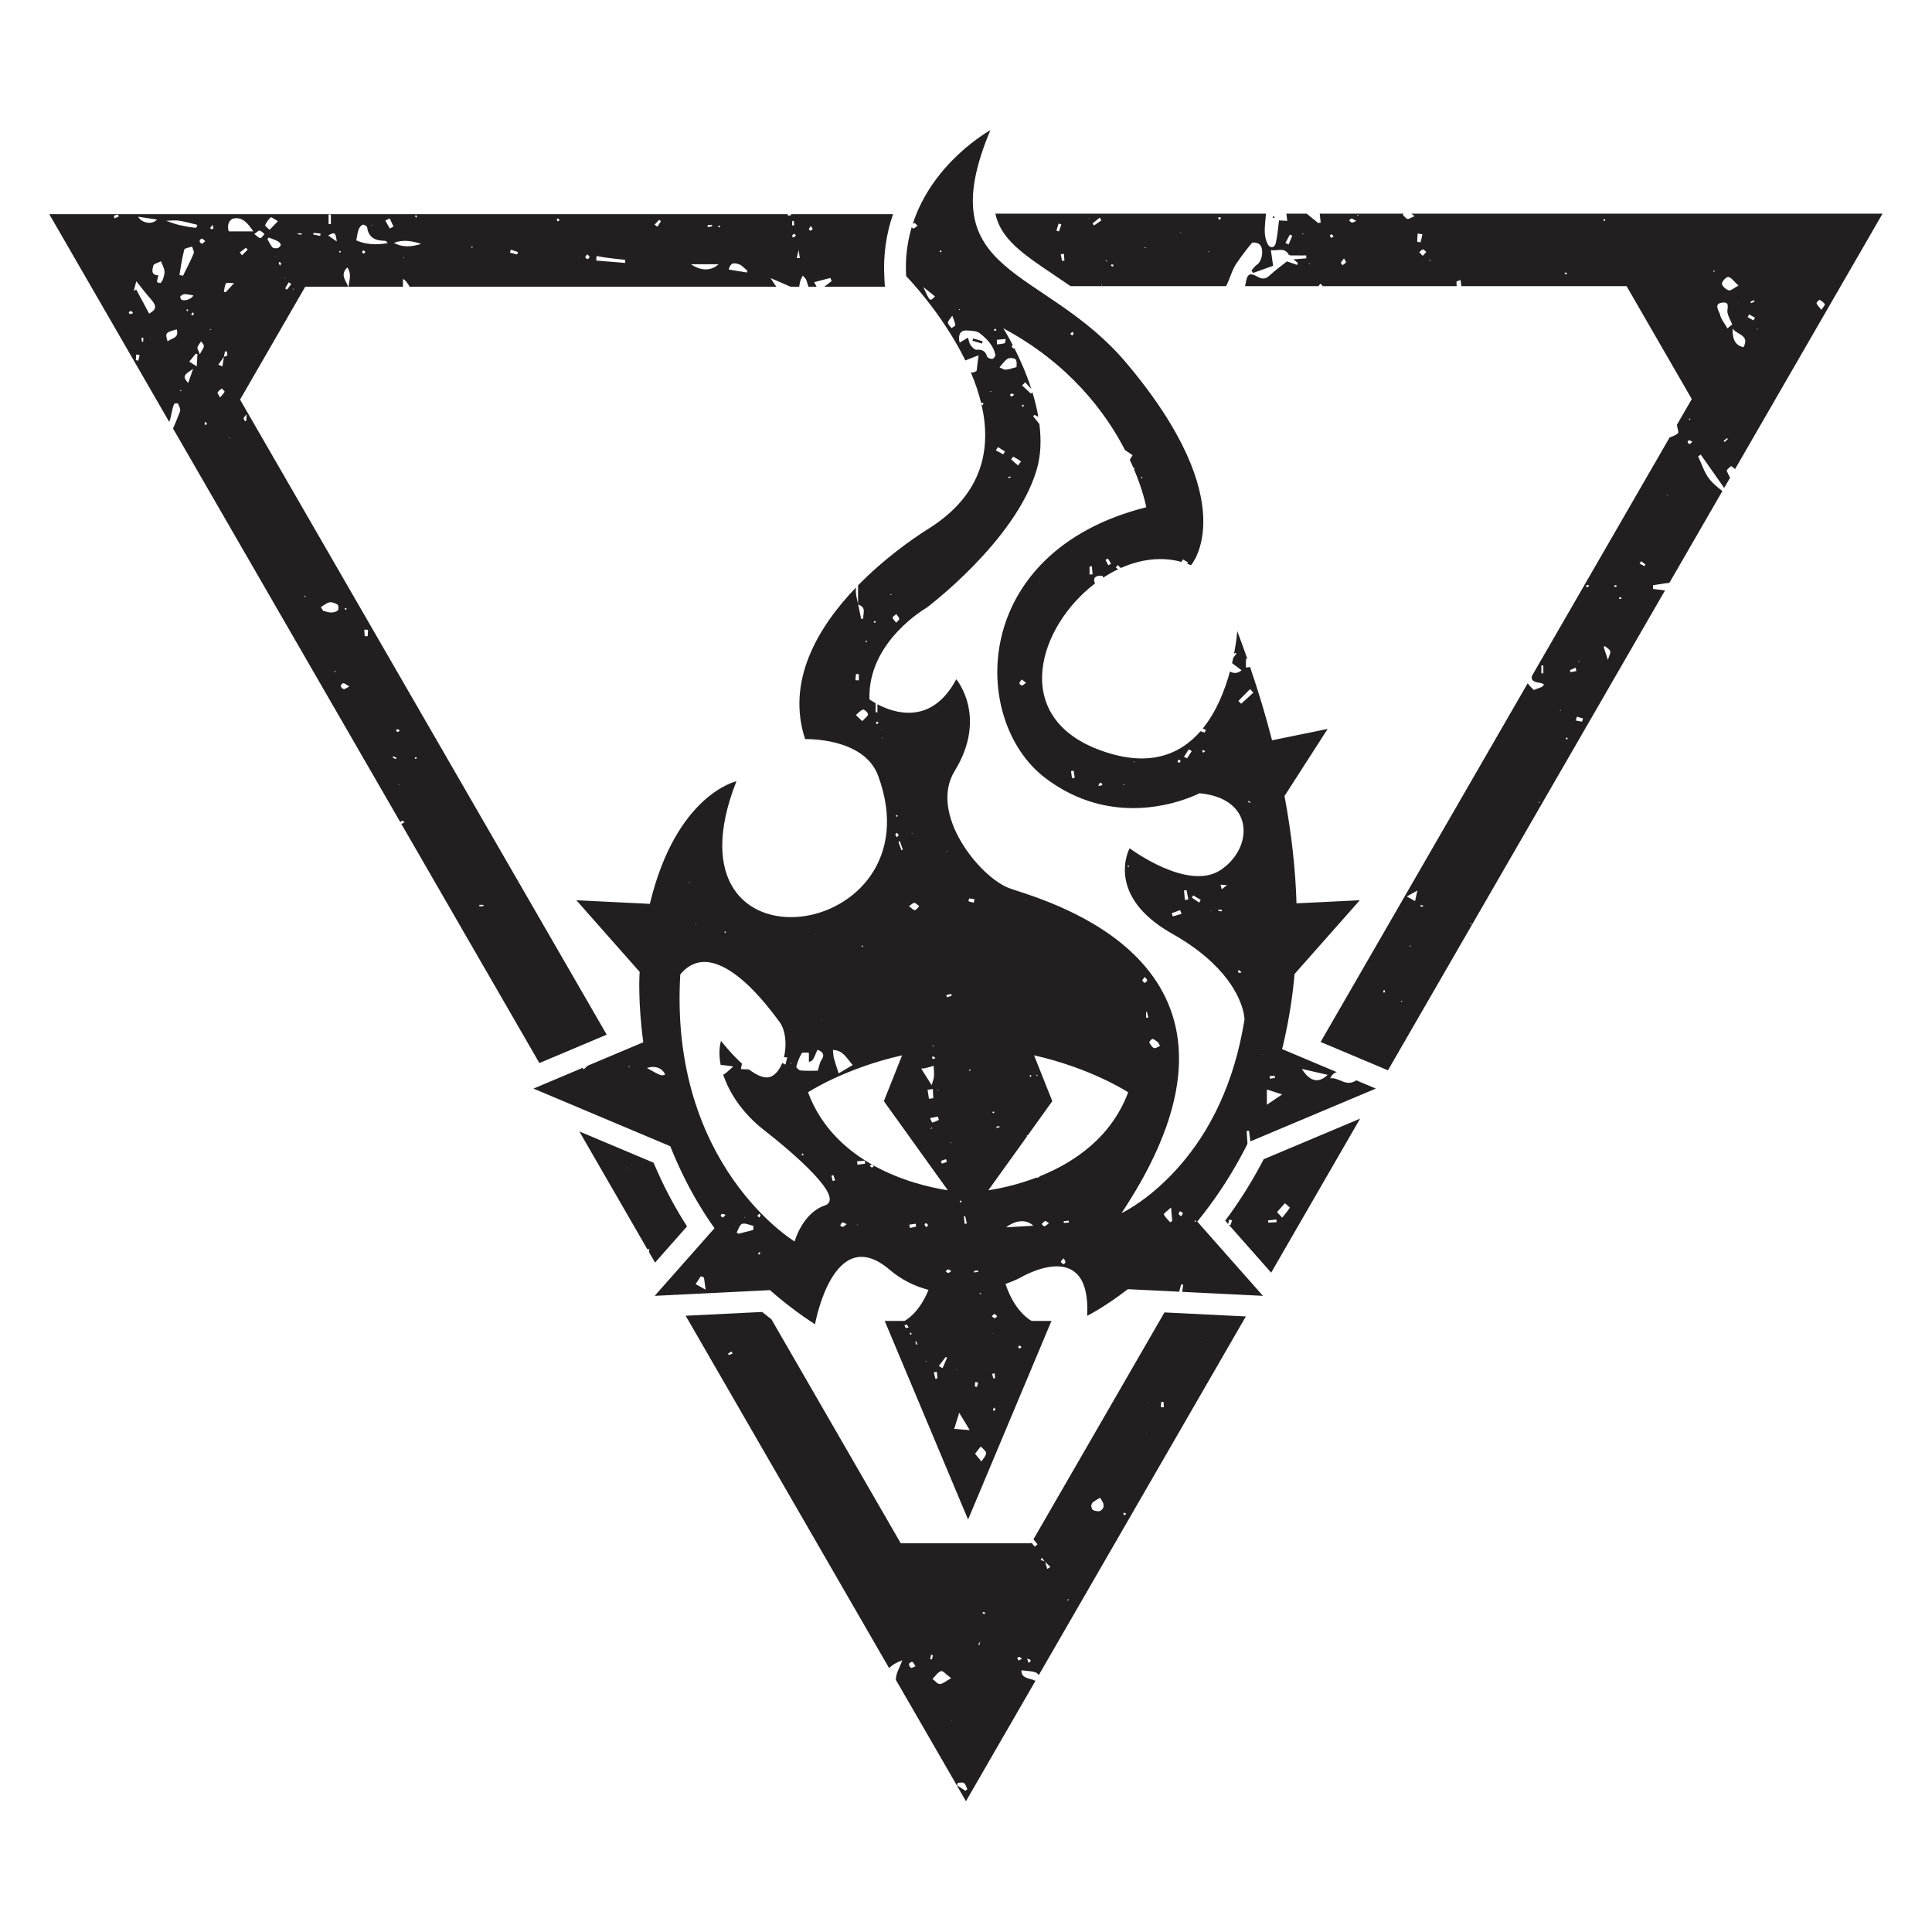 <?xml version="1.0" encoding="UTF-8" standalone="no"?>
<!-- Created with Inkscape (http://www.inkscape.org/) -->

<svg
   width="400pt"
   height="400pt"
   viewBox="0 0 141.111 141.111"
   version="1.1"
   id="svg1"
   sodipodi:docname="warpcoven.svg"
   inkscape:version="1.3.2 (091e20e, 2023-11-25)"
   xmlns:inkscape="http://www.inkscape.org/namespaces/inkscape"
   xmlns:sodipodi="http://sodipodi.sourceforge.net/DTD/sodipodi-0.dtd"
   xmlns="http://www.w3.org/2000/svg"
   xmlns:svg="http://www.w3.org/2000/svg">
  <sodipodi:namedview
     id="namedview1"
     pagecolor="#ffffff"
     bordercolor="#666666"
     borderopacity="1.0"
     inkscape:showpageshadow="2"
     inkscape:pageopacity="0.0"
     inkscape:pagecheckerboard="0"
     inkscape:deskcolor="#d1d1d1"
     inkscape:document-units="mm"
     inkscape:zoom="0.2102413"
     inkscape:cx="392.40625"
     inkscape:cy="558.88162"
     inkscape:window-width="1320"
     inkscape:window-height="748"
     inkscape:window-x="0"
     inkscape:window-y="38"
     inkscape:window-maximized="0"
     inkscape:current-layer="svg1" />
  <defs
     id="defs1">
    <clipPath
       clipPathUnits="userSpaceOnUse"
       id="clipPath37">
      <path
         d="M 0,0 H 609.449 V 793.701 H 0 Z"
         transform="translate(-306.057,-569.189)"
         id="path37" />
    </clipPath>
    <clipPath
       clipPathUnits="userSpaceOnUse"
       id="clipPath39">
      <path
         d="M 0,0 H 609.449 V 793.701 H 0 Z"
         transform="translate(-392.084,-418.145)"
         id="path39" />
    </clipPath>
    <clipPath
       clipPathUnits="userSpaceOnUse"
       id="clipPath41">
      <path
         d="M 0,0 H 609.449 V 793.701 H 0 Z"
         transform="translate(-244.949,-399.008)"
         id="path41" />
    </clipPath>
    <clipPath
       clipPathUnits="userSpaceOnUse"
       id="clipPath43">
      <path
         d="M 0,0 H 609.449 V 793.701 H 0 Z"
         transform="translate(-268.496,-595.4)"
         id="path43" />
    </clipPath>
    <clipPath
       clipPathUnits="userSpaceOnUse"
       id="clipPath45">
      <path
         d="M 0,0 H 609.449 V 793.701 H 0 Z"
         transform="translate(-239.166,-381.122)"
         id="path45" />
    </clipPath>
    <clipPath
       clipPathUnits="userSpaceOnUse"
       id="clipPath47">
      <path
         d="M 0,0 H 609.449 V 793.701 H 0 Z"
         transform="translate(-318.951,-291.799)"
         id="path47" />
    </clipPath>
    <clipPath
       clipPathUnits="userSpaceOnUse"
       id="clipPath49">
      <path
         d="M 0,0 H 609.449 V 793.701 H 0 Z"
         transform="translate(-359.124,-386.187)"
         id="path49" />
    </clipPath>
    <clipPath
       clipPathUnits="userSpaceOnUse"
       id="clipPath51">
      <path
         d="M 0,0 H 609.449 V 793.701 H 0 Z"
         transform="translate(-368.298,-594.569)"
         id="path51" />
    </clipPath>
  </defs>
  <g
     id="layer1"
     transform="translate(-33.937,-77.227)">
    <path
       id="path36"
       d="M 0,0 C 0.656,-0.19 1.313,-0.38 1.969,-0.571 2.018,-0.416 2.067,-0.26 2.116,-0.105 1.462,0.091 0.807,0.287 0.153,0.483 0.102,0.322 0.051,0.161 0,0"
       style="fill:#231f20;fill-opacity:1;fill-rule:nonzero;stroke:none"
       transform="matrix(0.353,0,0,-0.353,104.962,102.117)"
       clip-path="url(#clipPath37)" />
    <path
       id="path38"
       d="m 0,0 46.086,79.823 c -0.014,0.02 -0.027,0.039 -0.024,0.042 0.028,0.028 0.061,0.05 0.092,0.075 l 11.179,19.363 c -0.826,0.098 -1.651,0.2 -2.476,0.298 -0.005,0.255 -0.009,0.51 -0.013,0.765 1.131,0.152 2.261,0.39 3.393,0.502 l 10.96,18.985 c -0.993,0.792 -1.992,1.579 -2.741,2.557 -1.024,1.34 -1.541,3.067 -2.28,4.624 0.181,0.122 0.362,0.244 0.544,0.366 1.617,-2.299 3.235,-4.598 4.852,-6.898 l 1.22,2.113 c -0.262,0.469 -0.49,0.962 -0.702,1.449 -0.068,0.158 0.887,0.998 0.962,0.945 0.265,-0.188 0.52,-0.396 0.779,-0.595 l 30.507,52.84 H 44.341 c -0.05,-0.005 -0.1,-0.015 -0.151,-0.019 -0.002,0 -0.007,0.015 -0.011,0.019 H 40.714 4.834 c 0.189,-0.156 0.399,-0.33 0.673,-0.529 -0.789,-0.312 -1.208,-0.641 -1.492,-0.549 -0.376,0.121 -0.645,0.571 -0.96,0.88 0.073,0.056 0.148,0.127 0.222,0.198 h -17.393 c 0.068,-0.625 0.135,-1.241 0.201,-1.853 -0.175,-0.026 -0.351,-0.052 -0.527,-0.078 -0.79,0.643 -1.578,1.289 -2.368,1.931 h -4.205 c 0.055,-0.464 0.116,-0.968 0.18,-1.497 -0.552,0.032 -1.106,0.065 -1.704,0.1 -0.231,-1.718 -0.321,-3.249 -0.674,-4.716 -0.248,-1.03 -1.166,-1.103 -1.641,-0.233 -0.443,0.812 -0.646,1.854 -0.638,2.791 0.01,1.197 0.138,2.392 0.262,3.555 h -56.001 c 1.135,-5.266 5.654,-8.332 12.341,-12.815 1.049,-0.703 2.13,-1.434 3.222,-2.185 h 32.179 c 0.807,1.546 1.194,3.331 2.188,4.764 0.992,1.43 2.02,2.843 3.154,4.159 0.187,0.217 1.133,0.062 1.506,-0.217 1.051,-0.786 0.676,-3.519 -0.446,-4.259 -0.454,-0.3 -0.775,-0.799 -1.156,-1.207 0.112,-0.172 0.224,-0.345 0.336,-0.518 1.36,0.489 2.72,0.979 4.146,1.492 -0.151,1.056 -0.294,2.052 -0.462,3.227 1.465,-0.169 2.823,0.647 3.709,-0.934 0.125,-0.223 0.84,-0.14 1.284,-0.152 0.773,-0.021 1.547,-0.006 2.32,-0.006 0.006,-0.198 0.013,-0.396 0.019,-0.594 -0.795,-0.066 -1.59,-0.133 -2.671,-0.223 0.447,-0.348 0.677,-0.527 0.907,-0.706 -0.045,-0.148 -0.09,-0.295 -0.135,-0.443 -0.637,0.223 -1.273,0.446 -2.112,0.74 -0.994,-0.798 -2.368,-1.79 -3.603,-2.932 -0.847,-0.782 -1.518,-0.777 -2.49,-0.236 -1.755,0.976 -2.142,0.47 -2.481,-1.545 -0.023,-0.137 -0.057,-0.273 -0.082,-0.41 h 15.17 c 0.135,0.162 0.27,0.324 0.405,0.486 0.148,-0.118 0.296,-0.236 0.444,-0.354 -0.038,-0.044 -0.075,-0.088 -0.113,-0.132 H 14.22 c -0.022,0.3 -0.044,0.6 -0.037,0.899 0.003,0.128 0.553,0.241 0.851,0.361 0.05,-0.42 0.1,-0.84 0.151,-1.26 h 34.189 l 13.492,-23.367 -3.084,-5.342 c 0.13,-0.772 0.435,-1.512 0.22,-1.726 -0.438,-0.434 -1.12,-0.623 -1.728,-0.886 L 29.785,81.589 c -0.182,-0.753 0.184,-1.249 1.715,-1.421 0.277,-0.031 0.537,-0.208 0.805,-0.317 -0.122,-0.158 -0.243,-0.317 -0.365,-0.476 -0.583,-0.226 -1.167,-0.453 -1.76,-0.683 -0.496,0.48 -0.925,0.929 -1.276,1.371 L -13.933,5.869 -0.849,0.358 Z m 69.66,129.992 c -0.067,0.088 -0.135,0.176 -0.202,0.264 0.239,0.184 0.478,0.368 0.718,0.552 0.052,-0.059 0.104,-0.118 0.156,-0.177 -0.224,-0.213 -0.448,-0.426 -0.672,-0.639 m 19.652,29.426 c 0.418,-0.208 0.844,-0.514 1.083,-0.9 0.085,-0.136 -0.351,-0.596 -0.713,-1.166 -0.461,0.584 -0.839,0.93 -1.012,1.359 -0.056,0.138 0.556,0.751 0.642,0.707 m -12.848,-5.947 c 0.03,-0.013 0.036,-0.083 0.053,-0.128 -0.045,-0.016 -0.102,-0.056 -0.132,-0.042 -0.031,0.014 -0.037,0.083 -0.053,0.128 0.045,0.016 0.101,0.056 0.132,0.042 m -0.741,5.876 c 0.046,-0.098 0.092,-0.196 0.137,-0.294 -0.245,-0.107 -0.489,-0.214 -0.734,-0.32 l -0.128,0.285 c 0.242,0.11 0.484,0.219 0.725,0.329 m -0.996,-2.942 c 0.406,-0.226 0.811,-0.452 1.217,-0.679 -0.102,-0.185 -0.205,-0.371 -0.308,-0.556 -0.406,0.225 -0.813,0.449 -1.22,0.674 0.104,0.187 0.207,0.374 0.311,0.561 m -1.157,-6.788 c -1.597,0.345 -2.34,1.496 -2.255,3.876 0.78,-1.281 3.63,-1.326 2.255,-3.876 m -1.055,9.166 0.01,0.103 0.098,-0.06 z m -2.078,5.372 c 0.631,-0.128 1.13,-0.907 2.099,-1.789 -0.994,-0.513 -1.631,-1.113 -2.028,-0.983 -0.591,0.194 -1.387,0.895 -1.4,1.398 -0.013,0.48 0.959,1.449 1.329,1.374 m -1.227,-5.303 c 1.72,0.187 0.867,-1.268 1.046,-2.101 0.17,-0.796 0.609,-1.534 0.98,-2.416 -0.216,-0.179 -0.561,-0.463 -0.995,-0.821 -0.552,0.977 -1.309,1.879 -1.556,2.904 -0.181,0.745 -1.397,2.224 0.525,2.434 m -1.74,6.726 c 0.041,-0.087 0.083,-0.175 0.124,-0.263 -0.073,-0.042 -0.142,-0.081 -0.21,-0.12 -0.019,0.047 -0.066,0.104 -0.053,0.139 0.031,0.087 0.091,0.164 0.139,0.244 m -136.073,8.17 c 0.154,0.487 0.309,0.974 0.464,1.462 0.187,-0.064 0.375,-0.127 0.563,-0.19 -0.168,-0.483 -0.336,-0.966 -0.503,-1.449 -0.175,0.059 -0.35,0.118 -0.524,0.177 m 1.173,-6.275 c -0.089,0.456 -0.179,0.912 -0.269,1.367 0.215,0.037 0.43,0.073 0.644,0.11 0.039,-0.468 0.077,-0.936 0.115,-1.404 -0.163,-0.025 -0.326,-0.049 -0.49,-0.073 m 5.545,8.684 c -0.014,0.042 -0.029,0.083 -0.044,0.125 0.059,-0.02 0.117,-0.041 0.197,-0.068 -0.07,-0.026 -0.111,-0.041 -0.153,-0.057 m 1.065,-1.356 c -0.102,0.142 -0.203,0.284 -0.304,0.427 0.5,0.401 1,0.802 1.5,1.204 0.109,-0.193 0.218,-0.386 0.326,-0.579 -0.507,-0.351 -1.015,-0.702 -1.522,-1.052 m 1.634,-12.362 c -0.035,0.013 -0.098,0.026 -0.098,0.04 -0.002,0.039 0.023,0.08 0.037,0.12 0.035,-0.012 0.098,-0.025 0.099,-0.039 0.001,-0.04 -0.024,-0.08 -0.038,-0.121 m 0.925,4.892 c -0.051,0.07 -0.102,0.139 -0.152,0.209 0.041,0.028 0.113,0.085 0.119,0.079 0.058,-0.063 0.107,-0.135 0.158,-0.205 -0.041,-0.027 -0.083,-0.055 -0.125,-0.083 m 1.366,-1.039 c -0.139,0.055 -0.289,0.093 -0.408,0.176 -0.027,0.018 0.052,0.278 0.084,0.278 0.144,0.002 0.289,-0.05 0.448,-0.085 -0.056,-0.167 -0.09,-0.268 -0.124,-0.369 m 6.636,3.849 c -0.038,0.01 -0.062,0.071 -0.092,0.109 0.073,0.027 0.147,0.053 0.22,0.08 0.004,-0.049 0.008,-0.097 0.012,-0.146 -0.048,-0.017 -0.101,-0.054 -0.14,-0.043 m 7.223,3.12 c 0.01,0.085 0.019,0.17 0.029,0.254 0.026,-0.046 0.051,-0.092 0.076,-0.137 -0.035,-0.039 -0.07,-0.078 -0.105,-0.117 m 5.988,-3.977 c -0.038,0.024 -0.089,0.041 -0.108,0.076 -0.012,0.021 0.026,0.07 0.041,0.106 0.046,-0.002 0.092,-0.002 0.137,-0.002 -0.023,-0.06 -0.046,-0.12 -0.07,-0.18 m 2.189,6.653 c -0.091,0.118 -0.213,0.226 -0.261,0.361 -0.022,0.059 0.119,0.252 0.164,0.245 0.161,-0.025 0.313,-0.11 0.436,-0.16 -0.211,-0.277 -0.275,-0.362 -0.339,-0.446 m 14.303,-5.063 c -0.219,0.108 -0.438,0.216 -0.657,0.324 0.307,0.571 0.614,1.143 0.92,1.715 0.164,-0.079 0.329,-0.158 0.493,-0.237 -0.252,-0.6 -0.504,-1.201 -0.756,-1.802 m 2.846,2.07 c -0.003,0.049 -0.006,0.098 -0.008,0.147 0.046,0.016 0.098,0.054 0.135,0.042 0.037,-0.011 0.058,-0.072 0.086,-0.111 -0.071,-0.026 -0.142,-0.052 -0.213,-0.078 m 1.427,-6.131 c -0.028,-0.008 -0.072,0.039 -0.109,0.062 0.046,0.053 0.091,0.106 0.137,0.16 0.02,-0.04 0.04,-0.08 0.06,-0.121 -0.028,-0.035 -0.051,-0.091 -0.088,-0.101 m 4.604,5.399 c -0.119,0.156 -0.278,0.3 -0.338,0.476 -0.022,0.065 0.235,0.318 0.287,0.297 0.167,-0.069 0.298,-0.226 0.491,-0.389 -0.206,-0.18 -0.323,-0.282 -0.44,-0.384 m 2.286,-5.62 c -0.125,0.166 -0.387,0.385 -0.347,0.489 0.104,0.271 0.34,0.493 0.643,0.893 0.215,-0.389 0.479,-0.697 0.418,-0.789 -0.163,-0.247 -0.467,-0.402 -0.714,-0.593 m 1.937,8.809 c -0.216,0.051 -0.385,0.299 -0.575,0.461 0.16,0.136 0.308,0.354 0.485,0.382 0.158,0.025 0.349,-0.161 0.99,-0.497 -0.485,-0.199 -0.72,-0.388 -0.9,-0.346 m 1.149,1.366 c -0.026,0.039 -0.078,0.106 -0.072,0.113 0.06,0.057 0.13,0.104 0.197,0.155 0.025,-0.04 0.049,-0.08 0.074,-0.119 -0.066,-0.05 -0.133,-0.099 -0.199,-0.149 m 12.458,-3.632 c 0.325,-0.049 0.651,-0.097 0.976,-0.145 -0.117,-0.557 -0.224,-1.117 -0.381,-1.662 -0.007,-0.025 -0.683,0.077 -0.685,0.128 -0.011,0.558 0.049,1.119 0.09,1.679 m 1.039,-4.62 c -0.291,0.323 -0.497,0.552 -0.703,0.781 0.251,0.195 0.493,0.528 0.755,0.544 0.22,0.014 0.462,-0.342 0.695,-0.534 -0.217,-0.23 -0.435,-0.46 -0.747,-0.791 m 1.515,-1.074 c -0.051,-0.004 -0.102,-0.008 -0.153,-0.012 0.021,0.083 0.043,0.166 0.065,0.25 0.046,-0.027 0.118,-0.044 0.131,-0.082 0.014,-0.043 -0.026,-0.103 -0.043,-0.156 m 28.107,-2.749 c -0.096,-0.003 -0.195,0.088 -0.292,0.139 0.092,0.099 0.171,0.219 0.282,0.282 0.033,0.019 0.158,-0.127 0.255,-0.209 -0.099,-0.092 -0.171,-0.21 -0.245,-0.212 m 8.046,11.013 c -0.097,0.045 -0.194,0.09 -0.291,0.135 0.041,0.095 0.082,0.19 0.123,0.285 0.098,-0.043 0.248,-0.063 0.278,-0.134 0.028,-0.068 -0.068,-0.188 -0.11,-0.286 m 17.585,-40.804 c 0.048,-0.076 0.105,-0.147 0.136,-0.229 0.009,-0.026 -0.076,-0.118 -0.085,-0.113 -0.082,0.039 -0.155,0.094 -0.231,0.144 0.06,0.067 0.12,0.132 0.18,0.198 m -0.155,-4.543 c 0.183,-0.005 0.363,-0.144 0.711,-0.304 -0.308,-0.251 -0.48,-0.492 -0.621,-0.476 -0.149,0.017 -0.313,0.265 -0.38,0.446 -0.027,0.073 0.189,0.337 0.29,0.334 m -4.479,-11.302 c 0.032,-0.064 0.065,-0.128 0.108,-0.215 -0.075,0.035 -0.145,0.046 -0.16,0.081 -0.014,0.031 0.033,0.089 0.052,0.134 m -5.41,-13.716 c 0.293,-0.231 0.587,-0.462 0.88,-0.694 -0.074,-0.111 -0.147,-0.221 -0.22,-0.332 -0.338,0.184 -0.675,0.368 -1.012,0.552 0.117,0.158 0.235,0.316 0.352,0.474 m -4.194,-7.428 c 0.023,0.002 0.066,-0.179 0.122,-0.341 -0.157,-0.021 -0.298,-0.063 -0.43,-0.042 -0.043,0.007 -0.101,0.248 -0.086,0.256 0.122,0.064 0.258,0.112 0.394,0.127 m -1.272,2.479 c 0.136,-0.001 0.273,-0.062 0.409,-0.1 -0.037,-0.093 -0.062,-0.256 -0.114,-0.265 -0.133,-0.023 -0.278,0.022 -0.444,0.042 0.068,0.153 0.109,0.323 0.149,0.323 M 32.152,82.115 c -0.138,0.013 -0.275,0.025 -0.413,0.038 v 1.614 c 0.138,-0.002 0.275,-0.005 0.413,-0.007 z m 6.311,-1.635 v 0 c 0,0 0,0 0,0 -0.011,0.017 -0.024,0.037 -0.038,0.057 -0.071,0.075 -0.143,0.15 -0.214,0.224 0.073,-0.073 0.147,-0.146 0.22,-0.219 0.012,-0.022 0.023,-0.043 0.032,-0.062 0.026,-0.039 0.039,-0.058 0,0 0.022,-0.042 0.032,-0.061 0,0 m 6.399,7.316 c 0.393,-0.348 0.97,-0.63 1.121,-1.061 0.132,-0.376 -0.216,-0.921 -0.471,-1.799 -0.399,1.192 -0.631,1.887 -0.862,2.581 0.07,0.093 0.142,0.186 0.212,0.279 m -3.711,12.633 c 0.112,0.037 0.269,-0.064 0.53,-0.143 -0.205,-0.158 -0.303,-0.272 -0.425,-0.313 -0.074,-0.025 -0.186,0.065 -0.28,0.104 0.056,0.124 0.088,0.323 0.175,0.352 M 39.444,84.681 c 0.056,-0.011 0.113,-0.022 0.169,-0.033 -0.007,-0.044 0,-0.116 -0.024,-0.129 -0.048,-0.024 -0.112,-0.016 -0.17,-0.021 0.008,0.061 0.017,0.122 0.025,0.183 M 40.36,72.797 c -0.066,-0.219 -0.131,-0.438 -0.197,-0.657 -0.427,0.078 -0.854,0.156 -1.281,0.234 0.067,0.264 0.135,0.528 0.202,0.792 0.425,-0.123 0.851,-0.246 1.276,-0.369 m -2.706,10.001 c 0.392,0.188 0.793,0.356 1.193,0.527 0.044,-0.239 0.089,-0.478 0.133,-0.717 -0.409,-0.076 -0.819,-0.151 -1.226,-0.226 -0.054,0.218 -0.12,0.406 -0.1,0.416 M 36.943,68.883 c 0.088,-0.05 0.177,-0.099 0.265,-0.149 -0.052,-0.088 -0.085,-0.217 -0.155,-0.242 -0.076,-0.026 -0.186,0.043 -0.282,0.071 0.057,0.107 0.115,0.213 0.172,0.32 m -1.279,5.688 c 0.039,-0.02 0.078,-0.04 0.117,-0.059 -0.02,-0.04 -0.032,-0.102 -0.063,-0.113 -0.029,-0.01 -0.077,0.033 -0.117,0.053 0.021,0.039 0.042,0.079 0.063,0.119 M 31.313,55.56 c 0.04,-0.012 0.065,-0.076 0.096,-0.117 -0.078,-0.028 -0.156,-0.056 -0.234,-0.084 -0.003,0.052 -0.006,0.104 -0.008,0.156 0.049,0.017 0.105,0.057 0.146,0.045 M 4.636,25.559 c -0.04,0.071 -0.08,0.141 -0.12,0.212 0.05,0.013 0.111,0.05 0.147,0.033 C 4.7,25.787 4.713,25.717 4.736,25.67 4.702,25.633 4.669,25.596 4.636,25.559 m 12.627,4.828 c 0.009,0 0.019,-0.091 0.029,-0.14 -0.09,-0.013 -0.179,-0.031 -0.269,-0.03 -0.012,0 -0.024,0.091 -0.036,0.14 0.092,0.012 0.184,0.028 0.276,0.03 M 7.27,34.115 C 7.247,34.023 7.224,33.931 7.201,33.839 7.048,33.86 6.888,33.864 6.744,33.913 6.71,33.924 6.725,34.083 6.717,34.174 6.902,34.154 7.086,34.134 7.27,34.115 M 6.091,37.198 C 5.894,36.306 5.774,35.761 5.609,35.013 c -0.574,0.322 -1.024,0.574 -1.715,0.961 0.821,0.457 1.384,0.771 2.197,1.224 M 2.908,14.372 C 2.922,14.371 2.93,14.282 2.941,14.233 2.899,14.206 2.829,14.149 2.82,14.157 c -0.064,0.058 -0.114,0.13 -0.169,0.198 0.086,0.008 0.172,0.023 0.257,0.017 m -3.861,2.119 c 0.006,0.044 0.169,0.067 0.261,0.099 0.042,-0.132 0.101,-0.264 0.111,-0.399 0.002,-0.03 -0.172,-0.073 -0.326,-0.134 -0.022,0.16 -0.065,0.301 -0.046,0.434"
       style="fill:#231f20;fill-opacity:1;fill-rule:nonzero;stroke:none"
       transform="matrix(0.353,0,0,-0.353,135.311,155.402)"
       clip-path="url(#clipPath39)" />
    <path
       id="path40"
       d="m 0,0 c 2.007,-4.503 4.538,-9.093 7.697,-13.544 l -12.373,-13.993 23.858,1.18 c 2.809,-2.476 5.896,-4.848 9.314,-7.062 0,0 3.771,21.197 15.382,11.332 2.585,-2.2 5.36,-3.509 8.101,-4.208 -1.992,-4.989 -4.972,-6.432 -4.972,-6.432 h -4.088 l 17.249,-41.091 17.249,41.091 h -4.088 c 0,0 -3.458,1.671 -5.412,7.652 0.002,10e-4 0.003,10e-4 0.005,0.002 1.85,0.663 2.95,1.24 2.95,1.24 0,0 14.807,8.992 13.934,-7.84 0,0 3.458,1.711 8.434,5.517 l 10.604,-0.523 c 0.138,0.509 0.277,1.018 0.415,1.527 0.14,-0.031 0.28,-0.062 0.421,-0.092 -0.073,-0.489 -0.146,-0.977 -0.219,-1.466 l 16.716,-0.825 -13.585,15.365 c 3.177,3.894 6.321,8.451 9.15,13.707 0.279,0.524 0.558,1.048 0.837,1.589 0.142,0.271 0.27,0.541 0.4,0.812 -0.058,0.882 -0.117,1.763 -0.176,2.644 0.165,0.012 0.33,0.023 0.494,0.035 0.093,-0.734 0.185,-1.467 0.277,-2.2 l 25.965,10.931 -4.055,1.708 c -2.139,-1.473 -3.575,0.709 -5.376,0.411 0.311,0.715 0.766,1.141 1.355,1.283 l -11.323,4.77 c 0.192,0.698 0.349,1.414 0.506,2.13 0.943,4.208 1.659,8.66 2.079,13.41 l 13.496,15.26 -13.096,-0.646 c -0.208,6.897 -0.995,14.283 -2.479,22.193 v 0.017 l 8.923,13.881 -11.507,-2.357 c -1.24,4.878 -2.771,9.948 -4.554,15.189 -0.225,-0.083 -0.497,-0.129 -0.846,-0.121 v 1.77 c -0.005,-0.002 -0.01,-0.003 -0.015,-0.004 l 0.015,0.014 v -0.01 c 0.088,0.023 0.178,0.047 0.268,0.071 -0.654,1.872 -1.338,3.766 -2.061,5.685 0,0 -0.127,-1.897 -0.66,-4.671 0.094,0.05 0.188,0.099 0.281,0.148 0.075,-0.038 0.15,-0.077 0.225,-0.116 -0.217,-0.278 -0.436,-0.557 -0.672,-0.858 -0.076,-0.365 -0.159,-0.741 -0.249,-1.128 0.669,-0.502 1.317,-0.987 1.976,-1.481 -0.822,-0.636 -1.549,-0.733 -2.413,-0.25 -1.043,-3.829 -2.778,-8.285 -5.635,-11.806 0.213,-0.085 0.427,-0.17 0.641,-0.256 -0.08,-0.197 -0.197,-0.573 -0.235,-0.565 -0.296,0.061 -0.584,0.165 -0.872,0.266 -4.305,-4.939 -11.006,-7.743 -21.407,-3.675 -17.823,6.978 -12.127,25.321 -0.41,34.258 -0.022,0.054 -0.048,0.106 -0.07,0.16 -0.42,1.027 0.27,1.573 1.635,1.406 0.042,-0.127 0.082,-0.246 0.124,-0.372 1.001,0.655 2.036,1.241 3.097,1.745 -0.162,0.112 -0.325,0.224 -0.487,0.336 0.127,0.179 0.255,0.357 0.383,0.535 0.217,-0.206 0.434,-0.413 0.651,-0.619 4.022,1.792 8.377,2.414 12.557,1.261 0.106,0.173 0.212,0.345 0.318,0.518 0.341,-0.208 0.682,-0.416 1.052,-0.642 -0.089,-0.095 -0.16,-0.182 -0.213,-0.244 0.272,-0.098 0.543,-0.2 0.813,-0.313 0,0 11.193,12.676 -13.357,41.818 -17.129,20.324 -40.944,17.705 -28.163,48.191 0,0 -11.912,-6.527 -16.064,-19.414 0.1,0.087 0.207,0.168 0.32,0.213 0.11,0.044 0.37,-0.286 0.69,-0.553 -0.375,-0.273 -0.604,-0.529 -0.878,-0.596 -0.067,-0.016 -0.225,0.142 -0.339,0.293 -0.901,-3.036 -1.369,-6.413 -1.155,-10.132 0,0 7.409,-7.561 12.256,-17.451 0.794,0.31 1.731,0.676 2.727,1.065 -0.123,-0.995 -0.241,-1.954 -0.397,-3.216 -0.444,-0.306 -0.859,-0.446 -1.209,-0.298 0.893,-2.094 1.644,-4.266 2.17,-6.474 0.015,0.067 0.072,0.155 0.108,0.233 0.119,-0.078 0.238,-0.155 0.354,-0.23 -0.078,-0.166 -0.124,-0.266 -0.171,-0.365 -0.091,0.085 -0.196,0.162 -0.266,0.258 2.122,-9.042 0.432,-18.658 -10.927,-25.782 -3.512,-2.202 -9.297,-6.311 -14.59,-11.728 v -3.873 c 0.005,-0.027 0.011,-0.054 0.017,-0.08 l -0.017,-0.019 c 0,0 0.017,0.019 0.017,0.019 0.002,-0.009 0.004,-0.018 0.006,-0.027 1.785,-0.567 0.962,-1.844 1.059,-2.871 -0.146,-0.038 -0.291,-0.077 -0.436,-0.115 -0.208,0.995 -0.416,1.99 -0.623,2.986 -0.009,0.002 -0.015,0.006 -0.023,0.008 v 0.099 c -0.169,0.835 -0.414,1.666 -0.461,2.508 -0.018,0.312 0.003,0.626 0.043,0.94 -7.883,-8.213 -14.494,-19.335 -10.537,-31.394 0,0 12.153,0.42 15.103,-7.56 C 54.32,45.555 -4.191,37.244 12.24,78.94 c 0,0 -12.484,-2.707 -17.915,-25.37 L -20.883,54.32 -7.77,39.479 c -0.018,-0.105 -0.035,-0.21 -0.035,-0.314 0,0 -0.384,-5.71 0.768,-14.231 L -18.56,20.071 c -0.266,-0.246 -0.531,-0.492 -0.796,-0.738 -0.092,0.096 -0.184,0.191 -0.276,0.286 L -29.753,15.348 -1.45,3.423 C -0.995,2.288 -0.524,1.135 0,0 m 3.792,-25.108 c 0.359,0.545 0.718,1.09 1.078,1.635 0.218,-0.092 0.436,-0.184 0.654,-0.275 0.086,-0.64 0.172,-1.279 0.337,-2.511 -0.994,0.553 -1.532,0.852 -2.069,1.151 m 43.495,-9.079 c -0.139,0.13 -0.194,0.35 -0.283,0.532 0.145,0.058 0.34,0.203 0.426,0.155 0.163,-0.092 0.263,-0.295 0.461,-0.54 -0.313,-0.083 -0.543,-0.205 -0.604,-0.147 m 0.97,-1.426 c -0.057,0.124 -0.114,0.247 -0.171,0.37 0.092,0.026 0.207,0.098 0.269,0.067 0.069,-0.036 0.091,-0.165 0.136,-0.258 -0.08,-0.062 -0.157,-0.12 -0.234,-0.179 m 1.172,-2.002 c -0.063,0.199 -0.126,0.397 -0.189,0.596 0.067,0.025 0.134,0.049 0.201,0.073 0.08,-0.212 0.159,-0.424 0.238,-0.637 -0.083,-0.011 -0.167,-0.021 -0.25,-0.032 m 2.127,-3.534 c -0.063,0.028 -0.126,0.055 -0.188,0.083 0.028,0.033 0.057,0.066 0.085,0.098 0.041,-0.017 0.099,-0.025 0.117,-0.056 0.017,-0.029 -0.008,-0.082 -0.014,-0.125 m 19.309,3.306 c 0.104,0.001 0.209,-0.173 0.367,-0.319 -0.187,-0.116 -0.322,-0.265 -0.436,-0.251 -0.102,0.013 -0.264,0.217 -0.25,0.314 0.017,0.106 0.205,0.255 0.319,0.256 M 39.046,108.022 c 0.093,-0.037 0.177,-0.097 0.264,-0.149 -0.067,-0.073 -0.134,-0.144 -0.201,-0.216 -0.057,0.081 -0.123,0.159 -0.162,0.247 -0.01,0.022 0.083,0.125 0.099,0.118 m -2.074,-6.906 c 0.004,0.026 0.565,0.01 0.567,-0.011 0.035,-0.429 0.026,-0.861 0.026,-1.293 -0.232,0.012 -0.463,0.025 -0.695,0.038 0.026,0.423 0.04,0.848 0.102,1.266 m 1.298,-9.742 c -0.616,0.59 -0.968,0.928 -1.32,1.265 0.489,0.401 0.929,0.956 1.489,1.132 0.241,0.075 1.047,-0.657 1.024,-0.981 -0.03,-0.419 -0.634,-0.797 -1.193,-1.416 M 9.403,-11.316 c -0.14,-0.009 -0.336,0.221 -0.423,0.39 -0.032,0.062 0.164,0.34 0.281,0.357 0.173,0.027 0.368,-0.091 0.742,-0.205 -0.301,-0.288 -0.443,-0.533 -0.6,-0.542 m 2.496,-1.628 -0.031,0.1 0.093,-0.018 z m 3.823,-0.95 c -1.016,-0.267 -2.032,-0.533 -3.048,-0.8 -0.129,0.092 -0.258,0.184 -0.387,0.276 0.368,0.624 0.621,1.621 1.134,1.78 0.668,0.207 1.542,-0.25 2.328,-0.422 -0.009,-0.278 -0.018,-0.556 -0.027,-0.834 m -1.877,2.682 c 0.067,-0.028 0.133,-0.057 0.2,-0.085 -0.049,-0.02 -0.099,-0.041 -0.148,-0.061 -0.017,0.049 -0.035,0.097 -0.052,0.146 m 3.004,-7.809 c -0.038,0.094 -0.135,0.222 -0.103,0.275 0.067,0.116 0.2,0.193 0.306,0.286 0.041,-0.09 0.082,-0.179 0.145,-0.316 -0.111,-0.078 -0.23,-0.162 -0.348,-0.245 m 0.046,7.678 c -0.138,0.187 -0.335,0.385 -0.306,0.428 0.105,0.154 0.286,0.255 0.439,0.377 0.07,-0.136 0.205,-0.28 0.19,-0.406 -0.014,-0.125 -0.18,-0.233 -0.323,-0.399 m 15.263,7.565 c -0.09,0.362 -0.181,0.724 -0.271,1.086 0.136,0.045 0.272,0.089 0.408,0.135 0.117,-0.358 0.234,-0.715 0.35,-1.072 -0.162,-0.05 -0.325,-0.1 -0.487,-0.149 m 2.084,-9.486 c -0.148,-0.034 -0.354,0.179 -0.533,0.281 0.145,0.223 0.247,0.558 0.447,0.633 0.173,0.064 0.457,-0.166 0.896,-0.351 -0.392,-0.287 -0.582,-0.509 -0.81,-0.563 m 2.968,0.367 c -0.024,0.03 -0.026,0.078 -0.037,0.119 0.037,0.009 0.095,0.036 0.106,0.023 0.024,-0.029 0.025,-0.078 0.035,-0.119 -0.036,-0.009 -0.094,-0.035 -0.104,-0.023 m 0.073,12.489 c -0.029,0.235 -0.058,0.47 -0.086,0.705 0.535,0.047 1.069,0.095 1.604,0.142 0.025,-0.206 0.05,-0.412 0.075,-0.618 -0.531,-0.077 -1.062,-0.153 -1.593,-0.229 m 2.944,-0.577 c -0.164,0.077 -0.275,0.265 -0.408,0.407 0.144,0.068 0.298,0.204 0.43,0.186 0.134,-0.018 0.246,-0.19 0.427,-0.346 -0.194,-0.113 -0.371,-0.284 -0.449,-0.247 m 9.186,-12.216 c -0.415,-0.125 -0.846,-0.2 -1.272,-0.287 -0.044,0.225 -0.087,0.45 -0.131,0.675 0.44,0.069 0.879,0.137 1.318,0.205 0.031,-0.206 0.114,-0.584 0.085,-0.593 m 2.136,-0.156 c -0.179,0.238 -0.343,0.382 -0.395,0.56 -0.023,0.079 0.242,0.337 0.27,0.322 0.178,-0.099 0.354,-0.233 0.468,-0.398 0.03,-0.043 -0.165,-0.24 -0.343,-0.484 M 53.4,-44.691 c -0.11,0.446 -0.22,0.891 -0.33,1.337 0.21,0.033 0.421,0.066 0.631,0.098 0.046,-0.447 0.092,-0.895 0.138,-1.343 -0.146,-0.031 -0.292,-0.061 -0.439,-0.092 m 1.489,2.19 c -0.26,0.145 -0.52,0.291 -0.78,0.436 0.465,0.614 0.93,1.228 1.395,1.843 0.111,-0.027 0.221,-0.054 0.332,-0.081 -0.315,-0.733 -0.631,-1.466 -0.947,-2.198 m 1.179,19.703 c -0.176,0.008 -0.345,0.194 -0.517,0.303 0.135,0.15 0.251,0.39 0.41,0.424 0.159,0.034 0.361,-0.14 0.749,-0.315 -0.329,-0.223 -0.49,-0.419 -0.642,-0.412 M 56.51,4.151 c 0,0.039 0.052,0.078 0.082,0.116 0.029,-0.039 0.08,-0.079 0.079,-0.117 0,-0.039 -0.053,-0.078 -0.082,-0.116 -0.029,0.039 -0.08,0.079 -0.079,0.117 m -0.712,30.082 c -0.04,0.163 -0.08,0.325 -0.121,0.487 0.332,0.068 0.663,0.136 0.995,0.204 0.04,-0.116 0.08,-0.232 0.121,-0.349 -0.332,-0.114 -0.663,-0.228 -0.995,-0.342 M 55.769,0.167 C 55.436,0.021 55.08,-0.072 54.73,-0.178 54.673,0.013 54.616,0.204 54.56,0.395 54.911,0.514 55.262,0.633 55.614,0.752 55.669,0.549 55.797,0.18 55.769,0.167 M 55.71,64.38 c 0.02,0.038 0.031,0.095 0.062,0.108 0.026,0.01 0.073,-0.03 0.111,-0.048 -0.02,-0.038 -0.04,-0.076 -0.06,-0.114 -0.037,0.018 -0.075,0.036 -0.113,0.054 m 1.589,-119.445 c 0.388,1.251 0.637,2.054 1.037,3.344 0.831,-1.375 1.344,-2.224 2.171,-3.594 -1.188,0.092 -2.004,0.156 -3.208,0.25 m 0.428,12.287 c 0.061,-0.021 0.123,-0.042 0.208,-0.071 -0.073,-0.027 -0.117,-0.044 -0.161,-0.06 -0.016,0.044 -0.032,0.087 -0.047,0.131 m 0.746,34.715 c -0.03,0.049 0.074,0.178 0.119,0.271 0.074,-0.05 0.189,-0.088 0.207,-0.152 0.024,-0.089 -0.026,-0.198 -0.043,-0.298 -0.099,0.057 -0.233,0.093 -0.283,0.179 m 0.819,-3.046 c 0.094,0.017 0.188,0.034 0.283,0.052 0.114,-0.501 0.228,-1.002 0.343,-1.503 -0.154,-0.028 -0.308,-0.056 -0.462,-0.085 -0.055,0.512 -0.11,1.024 -0.164,1.536 m 1.262,30.111 c -0.014,-0.015 -0.132,0.027 -0.136,0.053 -0.013,0.091 0.002,0.185 0.006,0.278 0.095,-0.033 0.189,-0.067 0.286,-0.102 -0.053,-0.082 -0.095,-0.164 -0.156,-0.229 m -0.282,35.096 c -0.035,0.013 0.083,0.594 0.113,0.592 0.374,-0.019 0.745,-0.097 1.116,-0.16 -0.05,-0.238 -0.1,-0.476 -0.151,-0.715 -0.362,0.085 -0.732,0.153 -1.078,0.283 m 1.125,-76.482 c 0.275,0.033 0.55,0.066 0.825,0.098 0.013,-0.098 0.027,-0.197 0.04,-0.295 -0.274,-0.039 -0.547,-0.078 -0.821,-0.117 -0.015,0.104 -0.029,0.209 -0.044,0.314 m 0.245,-22.98 c 0.199,-0.036 0.398,-0.072 0.598,-0.108 -0.07,-0.301 -0.128,-0.606 -0.228,-0.896 -0.01,-0.028 -0.421,0.034 -0.422,0.059 -0.007,0.315 0.028,0.63 0.052,0.945 M 62.931,-61.8 c -0.391,0.472 -0.782,0.944 -1.321,1.595 0.496,0.636 0.837,1.072 1.177,1.508 0.398,-0.462 1.121,-0.932 1.111,-1.385 -0.013,-0.579 -0.618,-1.146 -0.967,-1.718 m -0.385,34.769 c -0.008,0.009 0.058,0.084 0.09,0.128 0.076,-0.067 0.151,-0.133 0.227,-0.2 -0.035,-0.041 -0.069,-0.081 -0.103,-0.122 -0.073,0.063 -0.151,0.122 -0.214,0.194 m 3.137,-16.541 c 0.02,-0.334 0.041,-0.669 0.061,-1.004 l -0.348,-0.051 -0.253,0.96 c 0.18,0.032 0.36,0.064 0.54,0.095 m -0.339,8.255 0.017,0.095 0.111,-0.062 z m 0.133,-16.027 c -0.056,0.089 -0.171,0.191 -0.156,0.266 0.027,0.129 0.135,0.241 0.265,0.452 0.115,-0.223 0.251,-0.369 0.224,-0.469 -0.029,-0.106 -0.216,-0.168 -0.333,-0.249 m 0.232,19.188 c -0.163,-0.017 -0.351,0.203 -0.638,0.389 0.249,0.227 0.448,0.507 0.544,0.475 0.219,-0.073 0.389,-0.297 0.579,-0.46 -0.161,-0.144 -0.311,-0.386 -0.485,-0.404 m 2.338,18.803 c 2.032,1.548 4.214,1.673 5.622,0.324 -1.874,-0.108 -3.748,-0.216 -5.622,-0.324 m 7.928,0.21 c -0.147,-0.037 -0.385,0.29 -0.582,0.452 0.231,0.223 0.43,0.524 0.706,0.639 0.142,0.058 0.421,-0.214 0.808,-0.433 -0.414,-0.311 -0.647,-0.586 -0.932,-0.658 m 3.945,-7.833 c -0.224,0.1 -0.525,0.303 -0.547,0.496 -0.021,0.172 0.288,0.383 0.571,0.718 0.186,-0.371 0.375,-0.589 0.379,-0.81 0.002,-0.141 -0.333,-0.435 -0.403,-0.404 m 0.067,8.526 c -0.01,0.121 -0.02,0.242 -0.031,0.363 0.349,0.033 0.698,0.066 1.046,0.098 0.01,-0.124 0.021,-0.249 0.031,-0.374 -0.348,-0.029 -0.697,-0.058 -1.046,-0.087 m -4.873,9.703 c -0.243,-0.203 -0.443,-0.345 -0.646,-0.357 -0.046,-0.002 -0.093,0.026 -0.14,0.045 -3.79,-1.447 -7.362,-2.233 -9.968,-2.633 l 7.99,11.133 c -0.017,0.064 -0.033,0.127 -0.05,0.191 0.076,0.021 0.153,0.037 0.229,0.057 l 5.065,7.058 -3.771,9.481 C 85.713,19.556 93.292,14.58 93.292,14.58 89.826,5.291 82.184,0.105 75.114,-2.747 m -9.916,13.144 c 0.057,0.074 0.107,0.2 0.172,0.208 0.074,0.01 0.16,-0.087 0.247,-0.142 -0.061,-0.076 -0.113,-0.201 -0.184,-0.213 -0.067,-0.012 -0.156,0.093 -0.235,0.147 m 0.816,-2.929 c 0.205,0.043 0.41,0.087 0.615,0.13 0.015,-0.091 0.03,-0.183 0.045,-0.274 -0.205,-0.032 -0.41,-0.065 -0.615,-0.097 -0.015,0.08 -0.03,0.161 -0.045,0.241 m 5.99,46.975 c 0.04,0.011 0.08,0.023 0.12,0.034 -0.019,-0.057 -0.037,-0.113 -0.065,-0.2 -0.026,0.08 -0.041,0.123 -0.055,0.166 m 0.89,-36.562 c 0.042,0.09 0.063,0.207 0.132,0.259 0.038,0.027 0.158,-0.056 0.247,-0.092 -0.037,-0.09 -0.052,-0.224 -0.118,-0.257 -0.057,-0.029 -0.172,0.056 -0.261,0.09 m 1.36,0.248 c -0.006,0.007 0.06,0.083 0.093,0.126 0.075,-0.06 0.149,-0.121 0.223,-0.182 -0.033,-0.045 -0.065,-0.089 -0.097,-0.133 -0.075,0.061 -0.153,0.12 -0.219,0.189 m 27.734,-30.447 c -0.461,0.537 -1.036,1.024 -1.307,1.644 -0.075,0.172 0.754,0.739 1.493,1.427 0.113,-1.349 0.174,-2.071 0.234,-2.792 -0.14,-0.093 -0.28,-0.186 -0.42,-0.279 m 2.264,1.234 c -0.245,0.228 -0.498,0.356 -0.515,0.51 -0.018,0.171 0.178,0.366 0.281,0.551 0.203,-0.135 0.459,-0.234 0.584,-0.422 0.051,-0.076 -0.18,-0.342 -0.35,-0.639 m 2.82,-1.134 c 0.003,0.088 -0.004,0.179 0.017,0.263 0.006,0.022 0.132,0.046 0.143,0.029 0.051,-0.076 0.08,-0.166 0.117,-0.252 -0.093,-0.014 -0.185,-0.027 -0.277,-0.04 m 11.453,86.669 c -0.15,0.074 -0.3,0.149 -0.45,0.224 0.033,0.059 0.066,0.117 0.099,0.176 0.148,-0.078 0.295,-0.156 0.443,-0.233 z m 16.041,-56.258 c -1.865,-1.825 -3.699,-1.409 -5.333,1.222 1.974,-0.453 3.517,-0.806 5.333,-1.222 m -10.95,-0.233 c 0.019,-0.136 0.038,-0.273 0.058,-0.409 -0.345,-0.056 -0.69,-0.112 -1.035,-0.168 -0.023,0.193 -0.045,0.385 -0.067,0.577 z m -1.621,-2.804 c 1.284,-0.414 2.22,-0.715 3.155,-1.017 -0.902,-0.608 -1.805,-1.217 -3.155,-2.128 z m -0.823,7.332 -0.014,-0.11 -0.107,0.067 z m -2.654,75.519 c 0.227,-0.245 0.454,-0.489 0.681,-0.734 -0.842,-0.767 -1.684,-1.534 -2.526,-2.301 -0.191,0.195 -0.382,0.39 -0.572,0.585 0.806,0.817 1.611,1.633 2.417,2.45 M 108.791,85.39 c 0.129,-0.02 0.247,-0.114 0.454,-0.222 -0.186,-0.151 -0.294,-0.239 -0.403,-0.327 -0.083,0.11 -0.195,0.211 -0.237,0.335 -0.016,0.049 0.132,0.222 0.186,0.214 m -2.946,0.163 c 0.201,-0.128 0.401,-0.257 0.602,-0.386 -0.325,-0.496 -0.649,-0.991 -0.973,-1.487 -0.214,0.108 -0.428,0.217 -0.641,0.326 0.337,0.515 0.675,1.031 1.012,1.547 m -2.086,-2.119 c 0.173,-0.121 0.298,-0.209 0.422,-0.297 -0.109,-0.133 -0.198,-0.31 -0.339,-0.376 -0.06,-0.029 -0.294,0.156 -0.328,0.277 -0.025,0.092 0.141,0.238 0.245,0.396 m -9.182,-0.361 c 0.03,-0.063 0.06,-0.126 0.089,-0.189 -0.047,0 -0.093,0 -0.14,-0.003 -0.02,0.036 -0.065,0.083 -0.055,0.109 0.014,0.036 0.069,0.056 0.106,0.083 m -2.103,-4.741 c 0.003,-0.049 0.007,-0.098 0.01,-0.148 -0.046,-0.018 -0.098,-0.057 -0.139,-0.049 -0.036,0.008 -0.06,0.07 -0.089,0.107 0.072,0.03 0.145,0.06 0.218,0.09 m -5.033,0.296 c 0.027,0.038 0.29,-0.093 0.444,-0.147 0.02,-0.118 0.041,-0.236 0.062,-0.353 -0.281,-0.059 -0.562,-0.117 -0.843,-0.175 0.106,0.229 0.192,0.474 0.337,0.675 m -5.427,2.485 c 0.073,-0.489 0.147,-0.979 0.22,-1.468 -0.189,-0.028 -0.377,-0.056 -0.566,-0.084 -0.068,0.491 -0.136,0.981 -0.204,1.472 0.183,0.027 0.367,0.053 0.55,0.08 m 3.289,40.603 v 1.665 c 0.157,0.013 0.314,0.026 0.47,0.039 0.056,-0.558 0.112,-1.115 0.167,-1.672 -0.212,-0.011 -0.424,-0.022 -0.637,-0.032 m 3.89,1.901 c -0.198,0.373 -0.395,0.745 -0.593,1.118 0.17,0.096 0.341,0.192 0.511,0.287 0.213,-0.364 0.426,-0.728 0.639,-1.092 -0.186,-0.104 -0.372,-0.209 -0.557,-0.313 m 6.925,18.305 c 0.02,0.011 0.119,-0.065 0.115,-0.08 -0.027,-0.084 -0.074,-0.161 -0.115,-0.241 -0.07,0.053 -0.141,0.106 -0.211,0.16 0.07,0.056 0.134,0.12 0.211,0.161 m -14.404,30.005 c 0.105,-0.114 0.291,-0.228 0.292,-0.343 0.001,-0.124 -0.173,-0.248 -0.306,-0.417 -0.152,0.134 -0.265,0.234 -0.378,0.334 0.131,0.142 0.262,0.284 0.392,0.426 m -13.779,-1.481 c -0.056,-0.301 -0.038,-0.815 -0.181,-0.865 -0.498,-0.174 -1.052,-0.187 -1.586,-0.261 -0.017,0.321 -0.035,0.642 -0.052,0.962 0.606,0.055 1.212,0.109 1.819,0.164 m 0.928,-11.577 c 0.002,0.105 0.186,0.282 0.298,0.288 0.144,0.009 0.297,-0.12 0.576,-0.251 -0.371,-0.233 -0.513,-0.389 -0.606,-0.364 -0.117,0.032 -0.271,0.213 -0.268,0.327 m 0.153,-17.016 c -0.159,-0.079 -0.322,-0.145 -0.485,-0.215 -0.027,0.085 -0.053,0.17 -0.08,0.255 0.178,0.036 0.355,0.073 0.535,0.101 0.003,0.001 0.041,-0.135 0.03,-0.141 m 0.514,4.249 c 0.548,-0.297 1.067,-0.648 1.593,-0.987 -0.204,-0.278 -0.408,-0.557 -0.612,-0.835 -0.48,0.407 -0.968,0.804 -1.415,1.244 -0.025,0.025 0.4,0.597 0.434,0.578 m 0.659,18.525 c -1.034,-0.259 -1.637,-0.513 -2.246,-0.527 -0.422,-0.011 -0.852,0.308 -1.279,0.48 0.56,0.615 1.031,1.378 1.713,1.79 0.4,0.242 1.46,0.126 1.65,-0.183 0.309,-0.499 0.147,-1.29 0.162,-1.56 m -2.403,-17.454 c -0.112,-0.201 -0.224,-0.401 -0.336,-0.602 -0.511,0.278 -1.021,0.555 -1.532,0.833 0.141,0.226 0.281,0.452 0.422,0.679 0.482,-0.304 0.964,-0.607 1.446,-0.91 m -1.903,25.398 c 0.039,-0.093 0.078,-0.186 0.143,-0.34 -0.145,-0.042 -0.277,-0.101 -0.409,-0.104 -0.035,-0.001 -0.125,0.238 -0.101,0.258 0.105,0.084 0.242,0.128 0.367,0.186 m -14.951,8.606 c 0.791,-0.637 1.583,-1.275 2.383,-1.92 -1.04,-1.108 -1.04,-1.108 -2.383,1.92 m 3.538,7.217 c -0.07,0.005 -0.131,0.118 -0.196,0.184 0.068,0.064 0.136,0.18 0.204,0.179 0.073,0 0.146,-0.108 0.228,-0.175 -0.098,-0.084 -0.172,-0.194 -0.236,-0.188 m 2.264,-15.691 c -0.265,0.37 -0.697,0.721 -0.741,1.115 -0.034,0.317 0.402,0.685 0.904,1.447 0.335,-0.961 0.596,-1.449 0.632,-1.954 0.013,-0.183 -0.515,-0.404 -0.795,-0.608 m 1.582,3.926 c 0.048,-0.006 0.113,0.004 0.14,-0.023 0.028,-0.028 0.02,-0.093 0.028,-0.142 -0.077,0.01 -0.154,0.02 -0.231,0.03 0.021,0.045 0.042,0.09 0.063,0.135 m 3.594,-8.411 c -0.393,-0.027 -0.92,0.539 -1.223,0.954 -0.278,0.379 -0.335,0.92 -0.543,1.554 -0.66,-0.397 -1.122,-0.674 -1.724,-1.037 -0.404,1.646 0.18,2.597 1.475,2.517 0.916,-0.056 2.032,-0.061 2.684,-0.57 1.466,-1.144 2.82,-2.515 3.241,-4.454 0.054,-0.248 -0.37,-0.834 -0.61,-0.856 -0.364,-0.033 -1.02,0.213 -1.099,0.476 -0.349,1.165 -1.029,1.497 -2.201,1.416 m 3.036,-8.64 c -0.032,-0.036 -0.065,-0.072 -0.098,-0.109 -0.039,0.065 -0.079,0.13 -0.119,0.195 0.049,0.014 0.105,0.049 0.144,0.035 0.034,-0.011 0.05,-0.078 0.073,-0.121 M 45.322,113.531 c 0.216,-0.323 0.527,-0.624 0.608,-0.978 0.041,-0.178 -0.333,-0.452 -0.628,-0.817 -0.334,0.448 -0.739,0.754 -0.731,1.049 0.007,0.255 0.483,0.498 0.751,0.746 m -1.079,4.111 c 0.039,-0.009 0.065,-0.075 0.096,-0.117 -0.078,-0.029 -0.156,-0.058 -0.234,-0.088 -0.003,0.05 -0.006,0.1 -0.01,0.151 0.05,0.02 0.105,0.064 0.148,0.054 m -3.295,-5.557 c 0.057,-0.017 0.072,-0.172 0.108,-0.272 -0.105,-0.028 -0.219,-0.093 -0.307,-0.068 -0.053,0.015 -0.067,0.17 -0.099,0.262 0.101,0.031 0.215,0.104 0.298,0.078 m 0.41,-21.315 c -0.041,-0.027 -0.271,0.131 -0.263,0.154 0.046,0.135 0.135,0.255 0.214,0.387 0.16,-0.096 0.255,-0.152 0.35,-0.209 -0.097,-0.115 -0.179,-0.255 -0.301,-0.332 m 0.818,-1.33 -0.041,0.102 0.096,-0.008 z m 0.222,-1.621 c -0.04,0.015 -0.079,0.03 -0.118,0.045 0.012,0.037 0.024,0.073 0.036,0.11 0.039,-0.015 0.09,-0.021 0.114,-0.049 0.012,-0.016 -0.02,-0.069 -0.032,-0.106 m -0.986,7.054 v -1.681 c -0.127,0.009 -0.253,0.018 -0.379,0.028 v 1.861 c -0.799,0.452 -1.27,0.804 -1.27,0.804 -0.414,11.998 11.798,18.934 11.798,18.934 0,0 18.397,13.757 22.793,28.549 0.901,3.033 0.972,6.288 0.566,9.487 -0.443,0.555 -0.872,1.09 -1.297,1.622 0.086,0.091 0.173,0.182 0.26,0.273 0.264,-0.131 0.536,-0.265 0.816,-0.403 -0.3,1.741 -0.727,3.452 -1.228,5.086 -0.099,-0.1 -0.197,-0.2 -0.295,-0.3 -0.613,0.569 -1.226,1.138 -1.839,1.708 0.219,0.212 0.437,0.424 0.656,0.636 0.42,-0.455 0.84,-0.909 1.26,-1.364 -1.067,3.304 -2.401,6.258 -3.524,8.469 -0.056,-0.048 -0.112,-0.097 -0.164,-0.142 -0.127,0.161 -0.356,0.325 -0.353,0.484 0.002,0.098 0.093,0.194 0.193,0.29 -1.12,2.146 -1.955,3.445 -1.955,3.445 13.649,-7.299 21.161,-17.4 25.198,-25.21 0.512,-0.342 1.023,-0.683 1.562,-1.043 -0.193,-0.316 -0.384,-0.629 -0.581,-0.952 0.263,-0.563 0.514,-1.115 0.741,-1.643 0.084,-0.038 0.175,-0.078 0.279,-0.115 -0.055,-0.071 -0.103,-0.14 -0.146,-0.204 1.972,-4.684 2.534,-7.858 2.534,-7.858 C 60.521,126.452 60.505,91.55 76.1,79.645 c 11.109,-8.469 22.589,-6.496 28.273,-4.653 2.318,0.744 3.678,1.466 3.678,1.466 10.812,-1.015 11.1,-10.128 5.622,-14.92 -0.418,-0.369 -0.853,-0.702 -1.34,-1.019 -6.824,-4.397 -18.74,4.558 -18.74,4.558 0,0 -5.332,-9.699 8.796,-17.682 3.519,-1.974 6.199,-4.005 8.252,-5.951 6.699,-6.342 6.724,-11.772 6.724,-11.772 -0.017,-0.07 -0.016,-0.157 -0.034,-0.227 -0.068,-0.437 -0.136,-0.857 -0.239,-1.276 l 0.001,-0.018 c -0.016,-0.209 -0.05,-0.402 -0.102,-0.611 -0.017,-0.088 -0.034,-0.193 -0.051,-0.28 -1.227,-6.466 -3.175,-11.94 -5.441,-16.526 -0.017,-0.052 -0.052,-0.087 -0.069,-0.14 -0.675,-1.33 -1.368,-2.607 -2.077,-3.798 -2.773,-4.605 -5.812,-8.112 -8.559,-10.726 -3.719,-3.562 -6.941,-5.463 -8.247,-6.167 -0.401,-0.212 -0.627,-0.317 -0.627,-0.317 0.641,0.963 1.248,1.891 1.802,2.819 l 0.018,0.018 c 1.525,2.451 2.858,4.797 4,7.073 22.25,43.999 -23.375,55.189 -29.077,57.328 -6.105,2.294 -16.713,15.378 -11.27,24.24 6.915,11.258 0.331,18.977 0.331,18.977 C 52.579,90.372 44.78,93.078 41.412,94.873 M 71.29,156.77 c 0.099,0.028 0.227,0.107 0.289,0.071 0.071,-0.041 0.084,-0.184 0.123,-0.287 -0.089,-0.066 -0.175,-0.129 -0.26,-0.191 -0.051,0.135 -0.101,0.271 -0.152,0.407 m 3.672,-36.706 -0.054,-0.11 -0.054,0.11 z m -2.8,-20.744 c -0.373,-0.265 -0.6,-0.538 -0.855,-0.568 -0.165,-0.019 -0.55,0.35 -0.524,0.485 0.053,0.275 0.318,0.509 0.495,0.759 0.247,-0.189 0.495,-0.378 0.884,-0.676 m 44.596,-59.896 c -0.233,-0.081 -0.401,-0.2 -0.503,-0.159 -0.117,0.048 -0.203,0.23 -0.246,0.371 -0.019,0.062 0.1,0.167 0.157,0.253 0.117,-0.092 0.233,-0.183 0.592,-0.465 m -4.103,17.159 c -0.084,0.317 -0.168,0.634 -0.252,0.951 0.446,-0.031 0.893,-0.061 1.339,-0.092 0.009,0.006 0.017,0.013 0.025,0.02 l 0.024,-0.023 c 0,0 -0.024,0.023 -0.023,0.023 0.022,0.032 0.045,0.063 0.067,0.095 -0.015,-0.039 -0.03,-0.079 -0.044,-0.118 -0.016,10e-4 -0.033,0.002 -0.049,0.003 -0.362,-0.286 -0.724,-0.572 -1.087,-0.859 m 0.034,-4.274 c -0.013,-0.095 -0.025,-0.19 -0.037,-0.285 -0.234,0.028 -0.468,0.055 -0.701,0.082 0.012,0.098 0.025,0.196 0.037,0.294 0.234,-0.03 0.467,-0.061 0.701,-0.091 m -2.216,-0.062 c -0.017,-0.052 -0.034,-0.103 -0.061,-0.184 -0.023,0.077 -0.035,0.117 -0.047,0.156 0.036,0.01 0.072,0.019 0.108,0.028 m -2.169,2.151 c -0.101,-0.192 -0.202,-0.383 -0.303,-0.575 -0.513,0.348 -1.026,0.695 -1.539,1.043 0.096,0.151 0.192,0.303 0.288,0.455 0.518,-0.308 1.036,-0.616 1.554,-0.923 m -2.55,0.087 c -0.244,-0.037 -0.488,-0.075 -0.733,-0.112 -0.057,0.659 -0.113,1.318 -0.17,1.977 0.171,0.02 0.342,0.039 0.513,0.057 0.13,-0.64 0.26,-1.281 0.39,-1.922 m -1.418,-2.981 c -0.605,-0.177 -1.211,-0.354 -1.816,-0.531 -0.071,0.219 -0.142,0.438 -0.212,0.656 0.577,0.217 1.154,0.434 1.731,0.652 0.099,-0.259 0.198,-0.518 0.297,-0.777 m -10.847,9.749 c -0.093,-0.01 -0.186,-0.019 -0.279,-0.028 0.006,0.094 0.004,0.19 0.024,0.281 0.004,0.016 0.132,0.033 0.144,0.014 0.049,-0.082 0.076,-0.176 0.111,-0.267 m 3.234,-24.068 c -0.176,0.183 -0.471,0.353 -0.493,0.552 -0.019,0.175 0.27,0.382 0.517,0.695 0.23,-0.314 0.509,-0.532 0.481,-0.7 -0.033,-0.204 -0.325,-0.366 -0.505,-0.547 m 0.735,-7.132 C 97.304,30.031 97.149,30.01 96.995,29.988 v 1.192 c 0.066,0.009 0.132,0.019 0.198,0.029 0.088,-0.386 0.177,-0.771 0.265,-1.156 m 0.204,-5.122 c -0.053,0.11 0.519,0.742 0.692,0.698 0.418,-0.106 0.77,-0.471 1.149,-0.731 0.126,-0.241 0.252,-0.481 0.379,-0.721 -0.424,-0.169 -0.956,-0.58 -1.246,-0.449 -0.43,0.192 -0.749,0.738 -0.974,1.203 M 52.301,9.234 c 0.532,0.11 1.065,0.22 1.597,0.329 C 53.976,9.335 54.053,9.106 54.131,8.877 53.683,8.676 53.246,8.417 52.776,8.323 52.682,8.304 52.463,8.914 52.301,9.234 M 52.721,7.16 C 52.65,7.105 52.579,7.05 52.507,6.995 52.479,7.038 52.421,7.111 52.429,7.12 c 0.062,0.064 0.138,0.115 0.209,0.17 0.028,-0.043 0.055,-0.086 0.083,-0.13 m 0.266,14.843 c 0.13,-0.054 0.228,-0.187 0.422,-0.361 -0.247,-0.086 -0.422,-0.209 -0.523,-0.165 -0.102,0.044 -0.149,0.252 -0.178,0.397 -0.005,0.028 0.211,0.157 0.279,0.129 m -0.205,2.223 c 0.097,0.011 0.194,0.025 0.292,0.028 0.006,0 0.016,-0.078 0.025,-0.126 -0.097,-0.009 -0.194,-0.021 -0.29,-0.021 -0.009,0 -0.018,0.077 -0.027,0.119 m 0.268,-4.178 c 0.024,-0.741 0.104,-1.486 0.054,-2.223 -0.034,-0.494 -0.251,-0.976 -0.471,-1.775 -0.798,1.266 -1.44,2.285 -2.166,3.437 0.332,0.03 0.598,0.022 0.847,0.083 0.583,0.142 1.158,0.317 1.736,0.478 m -0.174,-4.792 c 0.03,-0.633 0.061,-1.266 0.091,-1.899 -0.297,-0.044 -0.595,-0.088 -0.893,-0.131 -0.097,0.624 -0.195,1.247 -0.292,1.871 0.364,0.053 0.729,0.106 1.094,0.159 m 0.945,-0.197 c 0.037,0.02 0.077,0.059 0.112,0.056 0.032,-0.004 0.06,-0.053 0.09,-0.082 -0.037,-0.021 -0.074,-0.041 -0.121,-0.066 -0.026,0.029 -0.054,0.06 -0.081,0.092 m -4.762,38.715 c 0.367,-0.076 0.674,-0.44 1.006,-0.682 -0.299,-0.289 -0.57,-0.759 -0.906,-0.811 -0.284,-0.045 -0.644,0.394 -1.239,0.803 0.576,0.368 0.901,0.74 1.139,0.69 m -0.568,14.299 c 0.023,0.045 0.045,0.09 0.068,0.135 0.045,-0.021 0.091,-0.041 0.137,-0.062 -0.068,-0.024 -0.137,-0.048 -0.205,-0.073 m -3.049,0.189 c 0.128,-0.149 0.3,-0.282 0.364,-0.455 0.026,-0.072 -0.181,-0.229 -0.379,-0.461 -0.143,0.257 -0.294,0.419 -0.307,0.592 -0.008,0.099 0.207,0.215 0.322,0.324 m -0.185,3.482 c -0.003,0.078 0.094,0.161 0.148,0.241 0.073,-0.06 0.146,-0.12 0.219,-0.181 -0.055,-0.079 -0.111,-0.159 -0.167,-0.238 -0.071,0.059 -0.197,0.116 -0.2,0.178 m 0.784,-5.148 c 0.207,-0.602 0.414,-1.204 0.621,-1.806 -0.094,-0.04 -0.189,-0.08 -0.283,-0.119 -0.207,0.566 -0.414,1.132 -0.621,1.699 0.094,0.075 0.189,0.151 0.283,0.226 M 38.246,44.995 c 0.074,-0.058 0.15,-0.099 0.197,-0.161 0.021,-0.028 -0.008,-0.141 -0.024,-0.143 -0.079,-0.011 -0.16,0.002 -0.241,0.007 0.022,0.094 0.043,0.187 0.068,0.297 M 46.515,22.228 42.743,12.747 55.978,-5.692 c -7.612,1.17 -23.466,5.623 -28.931,20.272 0,0 7.577,4.976 19.468,7.648 M 36.296,20.223 c -1.038,-0.616 -1.972,-1.171 -2.905,-1.725 -0.331,1.034 -0.691,2.061 -0.98,3.106 -0.132,0.482 -0.124,1.002 -0.205,1.733 2.121,-0.052 2.805,-1.683 4.09,-3.114 m -6.433,9.313 0.027,-0.09 -0.08,0.013 z m -2.422,18.959 -0.054,-0.077 -0.028,0.09 z M 25.762,22.674 c 0.147,0.24 0.96,0.071 1.467,0.089 0.002,-0.628 0.003,-1.257 0.004,-1.885 0.794,0.201 0.806,0.223 1.77,2.51 1.1,-0.441 1.599,-0.98 0.799,-2.175 -0.348,-0.521 -0.427,-1.222 -0.734,-2.163 -1.034,0 -2.296,-0.06 -3.546,0.04 -0.335,0.026 -0.945,0.623 -0.893,0.811 0.263,0.962 0.614,1.929 1.133,2.773 M 26.132,1.781 C 26.09,1.686 26.048,1.592 26.006,1.498 c -0.088,0.051 -0.229,0.086 -0.25,0.156 -0.022,0.075 0.07,0.184 0.112,0.278 0.086,-0.049 0.172,-0.099 0.264,-0.151 m -2.646,18.863 c 0.012,0.013 0.079,-0.023 0.12,-0.036 -0.016,-0.047 -0.031,-0.094 -0.047,-0.141 -0.042,0.014 -0.084,0.027 -0.125,0.041 0.016,0.047 0.021,0.103 0.052,0.136 M 9.969,47.873 c 0.017,0.006 0.104,-0.094 0.094,-0.122 -0.032,-0.086 -0.095,-0.161 -0.146,-0.24 -0.065,0.077 -0.13,0.154 -0.194,0.231 0.081,0.046 0.159,0.1 0.246,0.131 M 3.857,49.512 C 3.839,49.452 3.821,49.393 3.793,49.296 3.767,49.385 3.743,49.432 3.747,49.475 3.748,49.49 3.818,49.5 3.857,49.512 M 2.583,58.043 C 2.605,58.027 2.603,57.974 2.612,57.938 2.573,57.92 2.533,57.903 2.494,57.885 2.48,57.946 2.467,58.007 2.453,58.069 2.497,58.061 2.549,58.065 2.583,58.043 M 0.619,38.969 c 7.451,9 19.355,-8.343 20.421,-9.67 1.378,-1.73 1.672,-4.875 1.033,-7.475 h 0.675 c -0.11,-0.454 -0.22,-0.907 -0.366,-1.514 -0.264,0.133 -0.475,0.243 -0.667,0.344 -0.492,-1.263 -1.241,-2.285 -2.229,-2.774 -1.258,-0.632 -2.974,0.16 -4.651,1.424 -0.574,0.026 -1.202,0.054 -1.685,0.076 0.077,0.369 0.156,0.745 0.236,1.128 -2.369,2.148 -4.342,4.723 -4.342,4.723 C 8.63,23.74 8.631,22.032 8.98,20.235 9.809,20.191 10.653,20.047 11.602,19.937 10.666,19.141 10.167,18.568 9.539,18.237 9.53,18.231 9.516,18.23 9.505,18.225 10.806,14.281 13.674,10.124 17.74,6.932 24.427,1.712 34.867,-7.356 30.521,-8.835 c -4.644,-1.579 -6.241,-7.453 -6.241,-7.453 0,0 -25.983,15.677 -23.661,55.257 M -9.979,19.747 c -0.03,0.074 -0.061,0.149 -0.091,0.223 0.048,0.005 0.097,0.01 0.145,0.014 0.018,-0.047 0.056,-0.098 0.048,-0.14 -0.007,-0.038 -0.066,-0.065 -0.102,-0.097 M -6.278,19.6 c 1.694,0.579 3.177,-0.002 3.77,-1.341 -0.776,-0.324 -0.776,-0.324 -3.77,1.341"
       style="fill:#231f20;fill-opacity:1;fill-rule:nonzero;stroke:none"
       transform="matrix(0.353,0,0,-0.353,83.405,162.154)"
       clip-path="url(#clipPath41)" />
    <path
       id="path42"
       d="M 0,0 C 0.01,-0.068 0.02,-0.136 0.03,-0.204 -0.192,-0.239 -0.415,-0.274 -0.637,-0.308 -0.653,-0.206 -0.669,-0.103 -0.685,0 h -91.161 -61.624 l 24.81,-42.971 c 0.053,0.115 0.102,0.23 0.142,0.346 0.203,0.605 0.281,1.25 0.436,1.872 0.127,0.511 0.234,1.038 0.462,1.503 0.061,0.125 0.739,0.141 0.776,0.054 0.217,-0.511 0.59,-1.162 0.432,-1.591 -0.428,-1.167 -0.92,-2.325 -1.455,-3.557 l 5.209,-9.023 41.813,-72.421 c 0.128,0.115 0.25,0.253 0.399,0.296 0.095,0.027 0.249,-0.147 0.49,-0.305 -0.266,-0.155 -0.429,-0.303 -0.611,-0.332 -0.036,-0.006 -0.079,0.027 -0.122,0.071 l 28.624,-49.58 13.928,5.877 -75.861,131.394 13.492,23.367 h 8.854 c -0.344,1.237 -1.779,2.399 -0.154,3.979 0.961,-1.323 0.378,-2.691 0.249,-3.979 h 11.265 v 1.595 c 0.48,-0.192 0.993,-0.867 1.37,-1.595 h 75.893 c -0.42,0.496 -0.757,1.154 -1.227,1.789 1.387,-0.598 2.733,-1.179 4.147,-1.789 h 1.801 c 0.064,0.41 0.13,0.803 0.229,1.176 0.104,0.389 0.336,0.744 0.511,1.115 0.26,-0.323 0.64,-0.607 0.759,-0.975 0.142,-0.437 0.276,-0.876 0.411,-1.316 h 1.687 c -0.145,0.27 -0.3,0.56 -0.498,0.929 1.253,0.33 2.305,0.607 3.356,0.884 0.088,-0.213 0.176,-0.427 0.263,-0.64 C 7.919,-14.208 7.418,-14.597 6.898,-15 h 12.633 l -0.121,0.123 -0.097,1.685 C 19.029,-8.258 19.77,-3.863 21.109,0 Z m -63.64,-142.905 c 0.004,-0.086 0.009,-0.173 0.013,-0.259 -0.283,-0.019 -0.567,-0.038 -0.85,-0.057 -0.005,0.105 -0.011,0.211 -0.016,0.316 z m -13.871,30.581 c 0.02,-0.092 0.086,-0.213 0.05,-0.268 -0.046,-0.07 -0.173,-0.087 -0.271,-0.128 -0.048,0.092 -0.093,0.178 -0.138,0.264 0.119,0.044 0.239,0.088 0.359,0.132 m -16.741,17.619 c -0.085,0.01 -0.17,0.02 -0.255,0.031 0.02,0.048 0.036,0.135 0.061,0.138 0.082,0.008 0.168,-0.013 0.252,-0.023 -0.019,-0.049 -0.039,-0.097 -0.058,-0.146 m 13.144,-23.373 c -0.044,-10e-4 -0.089,0.026 -0.133,0.042 0.015,0.038 0.028,0.107 0.044,0.108 0.044,10e-4 0.089,-0.026 0.134,-0.042 -0.015,-0.038 -0.029,-0.108 -0.045,-0.108 m -0.239,11.507 c 0.114,-0.003 0.224,-0.151 0.389,-0.275 -0.196,-0.148 -0.379,-0.346 -0.433,-0.315 -0.157,0.088 -0.262,0.269 -0.387,0.413 0.144,0.065 0.289,0.181 0.431,0.177 m -0.946,-5.6 c 0.22,-0.103 0.441,-0.205 0.661,-0.307 -0.044,-0.092 -0.088,-0.183 -0.132,-0.275 -0.218,0.107 -0.436,0.214 -0.654,0.321 0.042,0.087 0.083,0.174 0.125,0.261 m -5.223,26.179 c -0.024,-0.438 -0.049,-0.876 -0.074,-1.314 -0.206,-0.005 -0.412,-0.009 -0.619,-0.014 -0.032,0.451 -0.064,0.903 -0.097,1.354 0.264,-0.009 0.527,-0.017 0.79,-0.026 m -4.809,4.408 c 0.051,0.066 0.195,0.115 0.27,0.088 0.057,-0.02 0.068,-0.17 0.101,-0.268 -0.099,-0.028 -0.209,-0.096 -0.29,-0.071 -0.053,0.017 -0.114,0.208 -0.081,0.251 m -0.316,-15.459 c 0.238,0.028 0.512,-0.253 1.246,-0.669 -0.554,-0.288 -0.857,-0.573 -1.135,-0.551 -0.238,0.02 -0.564,0.361 -0.629,0.616 -0.041,0.161 0.31,0.579 0.518,0.604 m -2.846,16.73 c 0.52,0.1 1.204,-0.171 1.67,-0.489 0.209,-0.144 0.243,-1.004 0.04,-1.187 -0.337,-0.302 -0.93,-0.427 -1.415,-0.428 -0.537,0 -1.074,0.222 -1.611,0.348 -0.162,0.255 -0.324,0.51 -0.486,0.764 0.597,0.349 1.162,0.868 1.802,0.992 m -5.085,1.389 c 0.067,-0.066 0.122,-0.144 0.18,-0.219 -0.044,-0.029 -0.119,-0.09 -0.126,-0.083 -0.066,0.066 -0.121,0.144 -0.179,0.218 0.043,0.03 0.118,0.091 0.125,0.084 m -12.065,37.52 c -0.043,-0.726 -0.062,-1.044 -0.082,-1.363 -0.093,-0.018 -0.186,-0.035 -0.28,-0.052 -0.091,0.208 -0.256,0.419 -0.25,0.624 0.005,0.159 0.225,0.31 0.612,0.791 m -9.295,36.353 c 0.198,0.005 0.404,-0.272 0.726,-0.52 -0.304,-0.248 -0.512,-0.546 -0.688,-0.527 -0.189,0.019 -0.471,0.325 -0.485,0.521 -0.012,0.178 0.282,0.523 0.447,0.526 m -9.251,3.948 c -0.932,-1.116 -3.091,-0.803 -3.921,0.576 1.409,-0.207 2.655,-0.39 3.921,-0.576 m -8.774,0.227 c -0.06,0.179 -0.121,0.359 -0.181,0.538 0.279,0.099 0.555,0.218 0.843,0.277 0.044,0.009 0.144,-0.259 0.219,-0.399 -0.294,-0.139 -0.587,-0.277 -0.881,-0.416 m 3.147,-19.779 c -0.091,0.008 -0.163,0.243 -0.244,0.376 0.175,0.09 0.343,0.227 0.527,0.25 0.083,0.011 0.195,-0.203 0.4,-0.437 -0.309,-0.095 -0.501,-0.204 -0.683,-0.189 m 1.775,-9.624 c -0.178,0.022 -0.356,0.043 -0.534,0.065 0.026,0.396 0.052,0.791 0.078,1.187 0.234,-0.036 0.468,-0.072 0.702,-0.108 -0.082,-0.382 -0.164,-0.763 -0.246,-1.144 m 1.005,3.92 c -0.084,-0.009 -0.169,-0.018 -0.253,-0.028 -0.046,0.261 -0.093,0.521 -0.14,0.782 0.131,0.02 0.262,0.04 0.393,0.061 z m 1.5,0.716 -0.088,0.07 0.105,0.044 z m -0.279,5.066 c -0.885,1.65 -1.777,3.312 -2.668,4.974 -0.168,-0.078 -0.336,-0.157 -0.504,-0.235 0.164,0.634 0.328,1.267 0.509,1.971 1.03,-1.276 1.934,-2.501 2.947,-3.628 1.354,-1.506 1.259,-2.181 -0.284,-3.082 m 2.945,7.4 c -0.107,-0.38 -0.309,-0.767 -0.576,-1.05 -0.089,-0.094 -0.745,0.137 -0.742,0.202 0.018,0.409 0.148,0.814 0.279,1.381 -1.614,0.008 -1.25,1.233 -1.054,1.995 0.106,0.411 1.03,0.61 1.585,0.905 0.25,-0.63 0.596,-1.243 0.716,-1.897 0.089,-0.486 -0.068,-1.039 -0.208,-1.536 m 0.87,-13.139 c -0.535,1.746 -0.466,1.837 1.889,2.489 0.559,-1.903 -1.111,-1.789 -1.889,-2.489 m -0.301,24.955 c -0.009,-0.001 -0.019,-0.001 -0.028,-0.002 l -0.017,0.017 c 0.015,-0.005 0.03,-0.01 0.045,-0.015 0.884,0.019 1.784,0.145 2.648,0.023 1.209,-0.172 2.392,-0.534 3.813,-0.868 0.016,0.031 -0.194,-0.633 -0.327,-0.618 -1.2,0.135 -2.397,0.342 -3.573,0.624 -0.871,0.209 -1.709,0.552 -2.561,0.839 m 3.744,-5.979 c 0.088,0.332 1.058,0.431 1.621,0.637 0.127,-0.47 0.489,-1.037 0.341,-1.392 -0.659,-1.58 -1.464,-3.099 -2.217,-4.639 -0.246,0.052 -0.493,0.105 -0.74,0.158 0.309,1.751 0.539,3.524 0.995,5.236 m 1.962,-13.429 c -0.077,-0.095 -0.256,-0.118 -0.396,-0.137 -0.022,-0.003 -0.124,0.21 -0.092,0.268 0.064,0.112 0.196,0.185 0.376,0.339 0.059,-0.224 0.161,-0.409 0.112,-0.47 m -2.641,-15.869 c -0.083,0.045 -0.159,0.103 -0.237,0.158 0.032,0.036 0.065,0.073 0.097,0.11 0.078,-0.053 0.156,-0.106 0.234,-0.16 -0.032,-0.038 -0.084,-0.113 -0.094,-0.108 m -0.013,19.071 c -0.115,0.143 -0.172,0.524 -0.086,0.599 0.237,0.206 0.566,0.426 0.857,0.426 0.556,-0.002 1.111,-0.153 1.811,-0.265 -0.404,-0.839 -2.126,-1.325 -2.582,-0.76 m 1.471,-2.228 c 0.027,-0.085 -0.019,-0.193 -0.034,-0.291 -0.101,0.052 -0.223,0.085 -0.292,0.164 -0.027,0.03 0.067,0.166 0.106,0.255 0.081,-0.044 0.201,-0.07 0.22,-0.128 m 0.028,-15.143 c -1.138,1.347 -1.043,1.609 1.03,2.927 -0.374,-1.062 -0.686,-1.949 -1.03,-2.927 m 1.782,3.46 c -0.682,0.424 -1.072,0.667 -1.556,0.967 0.527,0.649 0.938,1.153 1.348,1.658 0.117,-0.03 0.234,-0.06 0.351,-0.089 -0.042,-0.73 -0.083,-1.46 -0.143,-2.536 m 0.632,2.497 c -0.294,0.836 -0.567,1.207 -0.484,1.465 0.14,0.439 0.503,0.806 0.773,1.203 0.199,-0.331 0.579,-0.676 0.553,-0.988 -0.034,-0.418 -0.382,-0.811 -0.842,-1.68 m 1.217,-14.643 c -0.023,-0.017 -0.215,0.113 -0.225,0.188 -0.016,0.126 0.053,0.263 0.11,0.489 0.184,-0.172 0.354,-0.26 0.378,-0.376 0.016,-0.084 -0.152,-0.223 -0.263,-0.301 m 0.937,19.623 c -0.026,0.072 -0.051,0.143 -0.077,0.215 0.047,0.003 0.094,0.006 0.142,0.009 0.016,-0.046 0.053,-0.098 0.043,-0.136 -0.009,-0.036 -0.07,-0.059 -0.108,-0.088 m 0.232,20.888 c -0.083,0.086 -0.166,0.171 -0.25,0.257 0.174,0.222 0.348,0.444 0.522,0.666 0.06,-0.255 0.141,-0.509 0.157,-0.768 0.003,-0.042 -0.279,-0.103 -0.429,-0.155 m 1.801,-34.79 c -0.268,0.515 -0.586,0.882 -0.506,1.022 0.189,0.332 0.568,0.556 0.87,0.823 0.202,-0.232 0.62,-0.558 0.567,-0.678 -0.162,-0.37 -0.503,-0.661 -0.931,-1.167 m 1.479,8.683 c -0.085,-0.164 -0.438,-0.19 -0.688,-0.269 -0.003,-0.011 -0.005,-0.021 -0.007,-0.032 -0.006,-0.009 -0.012,-0.017 -0.018,-0.026 0.009,-0.04 0.022,-0.081 0.016,-0.12 -0.094,-0.612 -0.193,-1.223 -0.291,-1.835 -0.282,0.124 -0.564,0.247 -0.846,0.371 0.374,0.528 0.747,1.056 1.121,1.584 -0.004,0.017 -0.004,0.033 -0.007,0.05 l 0.025,-0.024 -0.025,0.024 c 0.01,0.003 0.022,0.005 0.032,0.008 0.078,0.371 0.156,0.741 0.234,1.112 0.126,-0.009 0.252,-0.019 0.379,-0.028 0.036,-0.277 0.18,-0.61 0.075,-0.815 m 0.499,-17.082 c -0.044,0.014 -0.089,0.028 -0.133,0.042 0.012,0.039 0.021,0.107 0.036,0.109 0.042,0.005 0.096,-0.01 0.126,-0.037 0.013,-0.013 -0.018,-0.075 -0.029,-0.114 m -0.807,30.157 c -0.127,0.035 -0.255,0.07 -0.383,0.105 0.133,0.591 0.155,1.248 0.451,1.74 0.119,0.198 0.84,0.033 1.661,0.033 -0.761,-0.827 -1.245,-1.353 -1.729,-1.878 m 3.374,7.644 c -0.157,0.196 -0.313,0.393 -0.469,0.589 0.427,0.323 0.854,0.645 1.281,0.967 0.119,-0.128 0.239,-0.256 0.359,-0.385 -0.391,-0.39 -0.781,-0.781 -1.171,-1.171 m -2.741,4.949 c -0.447,1.23 0.096,2.486 0.993,2.669 1.845,0.375 2.99,-1.046 4.084,-2.669 z m 6.538,-1.388 c -0.308,-0.032 -0.667,0.418 -1.262,0.84 0.555,0.371 0.882,0.757 1.115,0.707 0.368,-0.08 0.671,-0.453 1.002,-0.702 -0.283,-0.301 -0.544,-0.812 -0.855,-0.845 m 0.993,2.659 c 0.244,0.615 0.672,1.198 1.167,1.641 0.111,0.1 0.771,-0.412 1.47,-0.808 -0.733,-0.756 -1.229,-1.267 -1.725,-1.778 -0.324,0.323 -0.979,0.778 -0.912,0.945 m 2.061,-6.466 -0.067,0.094 h 0.113 z m -0.543,1.879 c -0.44,0.495 -0.714,1.137 -1.056,1.719 0.092,0.107 0.183,0.215 0.275,0.323 0.63,-0.251 1.282,-0.461 1.883,-0.772 0.269,-0.139 0.598,-0.475 0.602,-0.726 0.003,-0.234 -0.353,-0.609 -0.615,-0.679 -0.34,-0.09 -0.899,-0.078 -1.089,0.135 m 1.605,-3.791 c -0.162,0.23 -0.279,0.339 -0.317,0.472 -0.024,0.083 0.071,0.199 0.113,0.301 0.124,-0.065 0.328,-0.108 0.354,-0.2 0.035,-0.126 -0.067,-0.289 -0.15,-0.573 m 0.794,-2.67 c 0.032,0.072 0.04,0.134 0.073,0.152 0.026,0.014 0.082,-0.026 0.124,-0.042 -0.058,-0.033 -0.117,-0.065 -0.197,-0.11 m 0.602,-2.276 c -0.131,0.081 -0.262,0.162 -0.393,0.243 0.248,0.426 0.496,0.852 0.744,1.278 0.175,-0.125 0.35,-0.251 0.525,-0.376 -0.292,-0.382 -0.584,-0.763 -0.876,-1.145 m 1.206,0.022 c -0.004,0.044 -0.008,0.087 -0.012,0.131 0.043,0.014 0.091,0.046 0.128,0.035 0.035,-0.01 0.057,-0.063 0.085,-0.098 -0.067,-0.023 -0.134,-0.045 -0.201,-0.068 m 1.791,11.339 c -0.26,0.035 -0.52,0.071 -0.78,0.106 0.002,0.059 0.005,0.118 0.008,0.178 h 0.807 c -0.012,-0.095 -0.023,-0.19 -0.035,-0.284 m 5.602,4.183 c 0.159,-0.001 0.319,-0.002 0.478,-0.003 v -1.975 c -0.159,0.001 -0.319,0.001 -0.478,0.002 z m -1.733,-4.421 c -0.482,0.097 -0.965,0.193 -1.447,0.29 0.016,0.107 0.033,0.214 0.049,0.322 0.49,-0.044 0.98,-0.088 1.47,-0.131 -0.024,-0.161 -0.048,-0.321 -0.072,-0.481 m 1.656,0.078 c 1.345,0.775 1.534,0.671 1.771,-1.235 -0.568,0.396 -1.136,0.792 -1.771,1.235 m 2.473,-3.536 c -0.078,-10e-4 -0.157,0.094 -0.235,0.149 0.056,0.073 0.11,0.203 0.171,0.207 0.073,0.004 0.153,-0.099 0.23,-0.156 -0.055,-0.072 -0.11,-0.2 -0.166,-0.2 m 76.928,5.749 c 0.013,-0.108 0.025,-0.215 0.037,-0.322 -0.303,-0.052 -0.607,-0.105 -0.91,-0.158 -0.004,0.143 -0.008,0.286 -0.012,0.43 0.295,0.016 0.59,0.033 0.885,0.05 m -61.177,1.951 c 0.077,-0.045 0.103,-0.177 0.153,-0.276 -0.075,-0.071 -0.146,-0.14 -0.217,-0.209 -0.067,0.125 -0.133,0.25 -0.199,0.375 0.09,0.041 0.213,0.138 0.263,0.11 m -9.186,-1.939 c 0.032,-0.003 0.061,-0.049 0.091,-0.076 -0.036,-0.021 -0.071,-0.042 -0.107,-0.062 -0.03,0.027 -0.061,0.054 -0.091,0.082 0.036,0.02 0.073,0.059 0.107,0.056 m -1.703,-5.947 c -0.118,10e-4 -0.316,0.181 -0.329,0.299 -0.012,0.104 0.183,0.231 0.327,0.392 0.155,-0.169 0.263,-0.289 0.372,-0.408 -0.123,-0.102 -0.247,-0.284 -0.37,-0.283 m -1.529,2.705 c 0.199,0.973 0.26,1.651 0.49,2.265 0.147,0.392 0.487,0.818 0.852,0.982 0.196,0.089 0.881,-0.307 0.912,-0.542 0.296,-2.23 1.786,-2.769 3.712,-2.793 0.186,-0.002 0.369,-0.191 0.514,-0.485 -2.238,-0.369 -4.414,-0.33 -6.48,0.573 m 6.941,2.464 c -0.31,0.547 -0.621,1.093 -0.932,1.64 0.304,0.151 0.609,0.302 0.914,0.453 0.263,-0.567 0.525,-1.134 0.787,-1.701 -0.256,-0.131 -0.512,-0.262 -0.769,-0.392 m 2.815,-6.148 c -0.014,0.042 -0.05,0.096 -0.036,0.123 0.015,0.029 0.078,0.034 0.119,0.05 0.014,-0.042 0.05,-0.095 0.036,-0.123 -0.015,-0.029 -0.078,-0.034 -0.119,-0.05 m -1.959,3.172 c -0.003,-0.001 -0.006,-0.002 -0.01,-0.003 l -0.015,0.015 c 0.009,-0.005 0.017,-0.007 0.025,-0.012 1.905,0.752 3.777,0.388 5.642,-0.206 -1.902,-0.607 -3.791,-0.808 -5.642,0.206 m 16.111,-1.02 c -0.021,-0.007 -0.103,0.08 -0.095,0.101 0.028,0.077 0.083,0.144 0.128,0.214 0.066,-0.064 0.132,-0.129 0.196,-0.195 -0.076,-0.043 -0.148,-0.095 -0.229,-0.12 m 9.383,-1.383 c -0.493,0.126 -0.986,0.251 -1.479,0.377 0.054,0.21 0.108,0.421 0.162,0.632 0.493,-0.17 0.985,-0.34 1.478,-0.51 -0.054,-0.166 -0.107,-0.333 -0.161,-0.499 m 8.36,6.844 c -0.057,0.145 -0.145,0.287 -0.157,0.435 -0.005,0.061 0.208,0.208 0.232,0.19 0.123,-0.088 0.216,-0.217 0.374,-0.392 -0.194,-0.101 -0.322,-0.167 -0.449,-0.233 m 4.253,-7.264 0.064,0.099 0.043,-0.11 z m 1.96,-0.52 c -0.168,0.002 -0.432,0.212 -0.47,0.374 -0.03,0.133 0.211,0.328 0.416,0.613 0.221,-0.262 0.462,-0.424 0.455,-0.574 -0.008,-0.154 -0.259,-0.414 -0.401,-0.413 m 7.788,-0.804 c -2.001,0.163 -4.001,0.326 -6.002,0.489 0.024,0.315 0.048,0.63 0.073,0.945 0.545,-0.099 1.088,-0.212 1.636,-0.294 0.689,-0.102 1.381,-0.186 2.074,-0.266 0.739,-0.085 1.481,-0.156 2.222,-0.234 -0.001,-0.213 -0.002,-0.426 -0.003,-0.64 m 6.668,7.493 c -0.201,0.139 -0.402,0.279 -0.603,0.418 0.319,0.338 0.638,0.676 0.957,1.014 0.121,-0.098 0.241,-0.196 0.361,-0.294 -0.238,-0.38 -0.477,-0.759 -0.715,-1.138 m 6.943,-7.769 h 5.687 c -1.448,-1.396 -3.611,-1.43 -5.687,0 m 5.773,7.626 c -0.072,0.067 -0.146,0.134 -0.22,0.202 0.117,0.071 0.234,0.142 0.35,0.213 0.049,-0.088 0.097,-0.177 0.145,-0.266 -0.089,-0.049 -0.179,-0.097 -0.275,-0.149 m 5.819,-9.333 c -1.208,0.198 -2.417,0.395 -3.783,0.617 0.433,1.76 1.467,1.342 2.502,0.919 -0.007,0.006 -0.014,0.012 -0.021,0.018 l 0.022,-0.018 c 0,0 -0.022,0.018 -0.022,0.018 0.047,0.075 0.093,0.148 0.083,0.133 0.007,0.015 -0.027,-0.068 -0.061,-0.151 0,0 -0.001,0 -0.001,0 0.444,-0.375 0.887,-0.749 1.331,-1.124 -0.017,-0.138 -0.033,-0.275 -0.05,-0.412 m 9.365,10.677 c 0.105,0.002 0.21,0.004 0.315,0.006 0.03,-0.304 0.059,-0.608 0.088,-0.912 -0.151,-0.007 -0.302,-0.013 -0.453,-0.02 0.016,0.309 0.033,0.617 0.05,0.926 M 0.513,-4.832 C 0.469,-4.855 0.185,-4.597 0.206,-4.54 0.275,-4.353 0.417,-4.18 0.572,-4.051 0.604,-4.024 0.815,-4.213 1.044,-4.373 0.829,-4.57 0.691,-4.739 0.513,-4.832 m 0.676,-4.236 c 0.126,0.551 0.252,1.103 0.378,1.654 -0.004,0.024 -0.008,0.048 -0.011,0.072 0,0 0.023,-0.019 0.023,-0.019 0,0 -0.023,0.019 -0.023,0.019 0.025,0.098 0.05,0.195 0.075,0.293 C 1.614,-7.153 1.596,-7.257 1.579,-7.361 1.575,-7.379 1.571,-7.396 1.567,-7.414 1.652,-7.974 1.737,-8.532 1.821,-9.091 1.611,-9.083 1.4,-9.075 1.189,-9.068 M 4,-3.396 c -0.076,-0.02 -0.315,0.212 -0.298,0.289 0.04,0.182 0.19,0.341 0.386,0.654 C 4.283,-2.758 4.495,-2.948 4.463,-3.078 4.429,-3.22 4.179,-3.351 4,-3.396"
       style="fill:#231f20;fill-opacity:1;fill-rule:nonzero;stroke:none"
       transform="matrix(0.353,0,0,-0.353,91.712,92.871)"
       clip-path="url(#clipPath43)" />
    <path
       id="path44"
       d="m 0,0 c -0.024,-0.204 -0.048,-0.409 -0.072,-0.613 l 1.25,-2.166 6.621,7.488 C 5.497,8.281 3.447,12.074 1.696,16 1.407,16.629 1.132,17.261 0.871,17.883 L -14.487,24.354 -0.426,0 Z M -4.696,16.935 -4.59,16.837 -4.717,16.8 Z"
       style="fill:#231f20;fill-opacity:1;fill-rule:nonzero;stroke:none"
       transform="matrix(0.353,0,0,-0.353,81.365,168.463)"
       clip-path="url(#clipPath45)" />
    <path
       id="path46"
       d="M 0,0 C -1.012,0.546 -2.773,0.331 -2.751,2.128 -1.616,1.982 -0.699,1.98 0.134,1.713 0.405,1.626 0.632,1.4 0.852,1.151 L 43.685,75.341 26.844,76.172 -0.289,29.178 c 0.014,0.011 0.031,0.025 0.043,0.036 0.277,-0.341 0.555,-0.682 0.832,-1.023 -0.194,-0.162 -0.389,-0.324 -0.583,-0.486 -0.227,0.273 -0.459,0.543 -0.663,0.829 l -0.076,-0.131 h -26.98 l -26.76,46.349 c -0.638,0.507 -1.295,0.992 -1.917,1.516 L -72.221,75.486 -45.038,28.403 -30.133,2.587 c 0.667,0.659 1.585,1.21 2.749,1.604 -0.541,-1.491 -1.354,-2.715 -1.333,-3.924 10e-4,-0.043 -0.006,-0.079 -0.007,-0.121 l 14.498,-25.11 14.405,24.95 C 0.111,-0.025 0.048,-0.026 0,0 m 34.498,70.937 0.103,-0.065 -0.115,-0.045 z M 26.177,57.65 c 0.162,0 0.324,0 0.486,0.001 0.017,-0.366 0.035,-0.732 0.053,-1.098 -0.205,0.001 -0.41,0.001 -0.615,0.002 0.025,0.365 0.051,0.73 0.076,1.095 m -2.522,-0.093 -0.017,-0.093 -0.086,0.061 z m -0.59,-6.49 0.042,-0.109 -0.102,0.01 z m -4.54,-16.333 c 0.124,-0.026 0.234,-0.121 0.431,-0.235 -0.192,-0.146 -0.305,-0.231 -0.417,-0.315 -0.071,0.117 -0.169,0.227 -0.199,0.354 -0.013,0.052 0.135,0.207 0.185,0.196 m -5.028,3.104 c 0.787,-1.037 1.173,-1.98 0.114,-2.702 -0.361,-0.246 -1.56,-0.008 -1.72,0.325 -0.676,1.402 0.658,1.678 1.606,2.377 M 6.894,16.888 c 0.04,-0.038 0.079,-0.076 0.12,-0.114 -0.049,-0.086 -0.097,-0.171 -0.146,-0.257 -0.04,0.038 -0.121,0.09 -0.114,0.11 0.033,0.092 0.091,0.175 0.14,0.261 M 1.453,25.409 C 1.66,25.16 1.866,24.911 2.073,24.663 2.097,24.655 2.12,24.646 2.144,24.638 2.151,24.613 2.158,24.587 2.165,24.562 2.526,24.209 2.886,23.856 3.247,23.502 3.028,23.366 2.81,23.229 2.592,23.093 2.45,23.583 2.308,24.072 2.165,24.562 2.15,24.577 2.135,24.592 2.12,24.607 l 0.024,0.031 c 0,0 -0.024,-0.031 -0.024,-0.031 -0.016,0.018 -0.031,0.037 -0.047,0.056 -0.283,0.101 -0.567,0.203 -0.851,0.304 0.077,0.147 0.154,0.295 0.231,0.442 m -64.778,41.953 c -0.008,-0.002 -0.132,0.275 -0.107,0.293 0.223,0.164 0.468,0.298 0.706,0.441 0.071,-0.151 0.142,-0.302 0.213,-0.453 -0.269,-0.098 -0.538,-0.199 -0.812,-0.281 M -0.837,4.28 C -0.807,4.266 -0.908,3.98 -0.948,3.819 -1.062,3.782 -1.176,3.745 -1.29,3.708 -1.387,3.981 -1.484,4.255 -1.581,4.528 -1.329,4.452 -1.07,4.392 -0.837,4.28 M -25.6,2.642 c -0.23,0.123 -0.449,0.533 -0.418,0.79 0.023,0.184 0.54,0.501 0.695,0.434 0.249,-0.108 0.38,-0.486 0.654,-0.885 C -25.073,2.82 -25.432,2.552 -25.6,2.642 m 3.957,1.807 c 0.074,0.306 0.147,0.611 0.221,0.917 0.117,-0.047 0.234,-0.093 0.351,-0.14 -0.064,-0.287 -0.129,-0.575 -0.193,-0.862 -0.127,0.028 -0.253,0.057 -0.379,0.085 m 2.001,-5.166 c -0.49,-0.016 -1.004,0.677 -1.507,1.055 0.581,0.573 1.08,1.382 1.776,1.624 0.369,0.128 1.08,-0.729 2.083,-1.471 -1.098,-0.601 -1.715,-1.187 -2.352,-1.208 m 2.475,-7.606 -0.084,0.063 0.104,0.03 z m 2.828,-14.478 c -0.573,0.367 -1.146,0.735 -1.72,1.103 0.041,0.178 0.082,0.356 0.123,0.535 0.445,0 1.013,0.168 1.306,-0.044 0.355,-0.256 0.48,-0.834 0.704,-1.272 -0.138,-0.108 -0.276,-0.215 -0.413,-0.322 m 3.09,30.876 c -0.009,-0.011 -0.017,-0.022 -0.026,-0.033 -0.06,-0.232 -0.121,-0.463 -0.182,-0.694 -0.083,0.046 -0.165,0.091 -0.248,0.137 0.143,0.186 0.287,0.371 0.43,0.557 0.004,0.015 0.008,0.031 0.012,0.046 l 0.014,-0.013 c 0,0 -0.014,0.013 -0.013,0.013 0,0 0.142,0.064 0.142,0.064 z m 0.815,5.703 c -0.133,0.024 -0.253,0.118 -0.406,0.199 0.129,0.112 0.231,0.249 0.278,0.232 0.127,-0.046 0.231,-0.157 0.344,-0.241 -0.072,-0.068 -0.157,-0.2 -0.216,-0.19 M -3.6,4.62 c -0.018,0.063 0.21,0.284 0.316,0.277 0.168,-0.01 0.327,-0.152 0.657,-0.326 C -2.961,4.359 -3.138,4.159 -3.282,4.18 -3.414,4.2 -3.549,4.448 -3.6,4.62"
       style="fill:#231f20;fill-opacity:1;fill-rule:nonzero;stroke:none"
       transform="matrix(0.353,0,0,-0.353,109.511,199.974)"
       clip-path="url(#clipPath47)" />
    <path
       id="path48"
       d="M 0,0 8.777,-9.927 27.179,21.946 7.229,13.547 C 7.018,13.141 6.807,12.745 6.596,12.349 L 6.53,12.225 C 4.389,8.246 1.953,4.427 -0.734,0.831 L -0.121,0.137 C -0.048,0.448 0.024,0.758 0.097,1.069 0.294,1.014 0.491,0.958 0.688,0.902 0.578,0.568 0.468,0.234 0.357,-0.1 0.238,-0.066 0.119,-0.033 0,0 M 11.618,4.448 C 11.975,4.124 12.68,3.582 12.635,3.511 12.176,2.783 11.595,2.131 11.049,1.457 10.781,1.746 10.513,2.035 9.987,2.603 c 0.631,0.714 1.131,1.28 1.631,1.845 M 9.869,1.068 C 9.884,0.886 9.898,0.704 9.913,0.522 9.337,0.49 8.761,0.458 8.185,0.426 8.172,0.581 8.159,0.737 8.146,0.892 8.72,0.951 9.295,1.009 9.869,1.068"
       style="fill:#231f20;fill-opacity:1;fill-rule:nonzero;stroke:none"
       transform="matrix(0.353,0,0,-0.353,123.683,166.677)"
       clip-path="url(#clipPath49)" />
    <path
       id="path50"
       d="M 0,0 C 0.118,0.057 0.235,0.114 0.353,0.172 0.297,0.247 0.241,0.323 0.181,0.402 0.09,0.358 -0.039,0.335 -0.071,0.267 -0.1,0.203 -0.028,0.091 0,0"
       style="fill:#231f20;fill-opacity:1;fill-rule:nonzero;stroke:none"
       transform="matrix(0.353,0,0,-0.353,126.919,93.164)"
       clip-path="url(#clipPath51)" />
  </g>
</svg>
